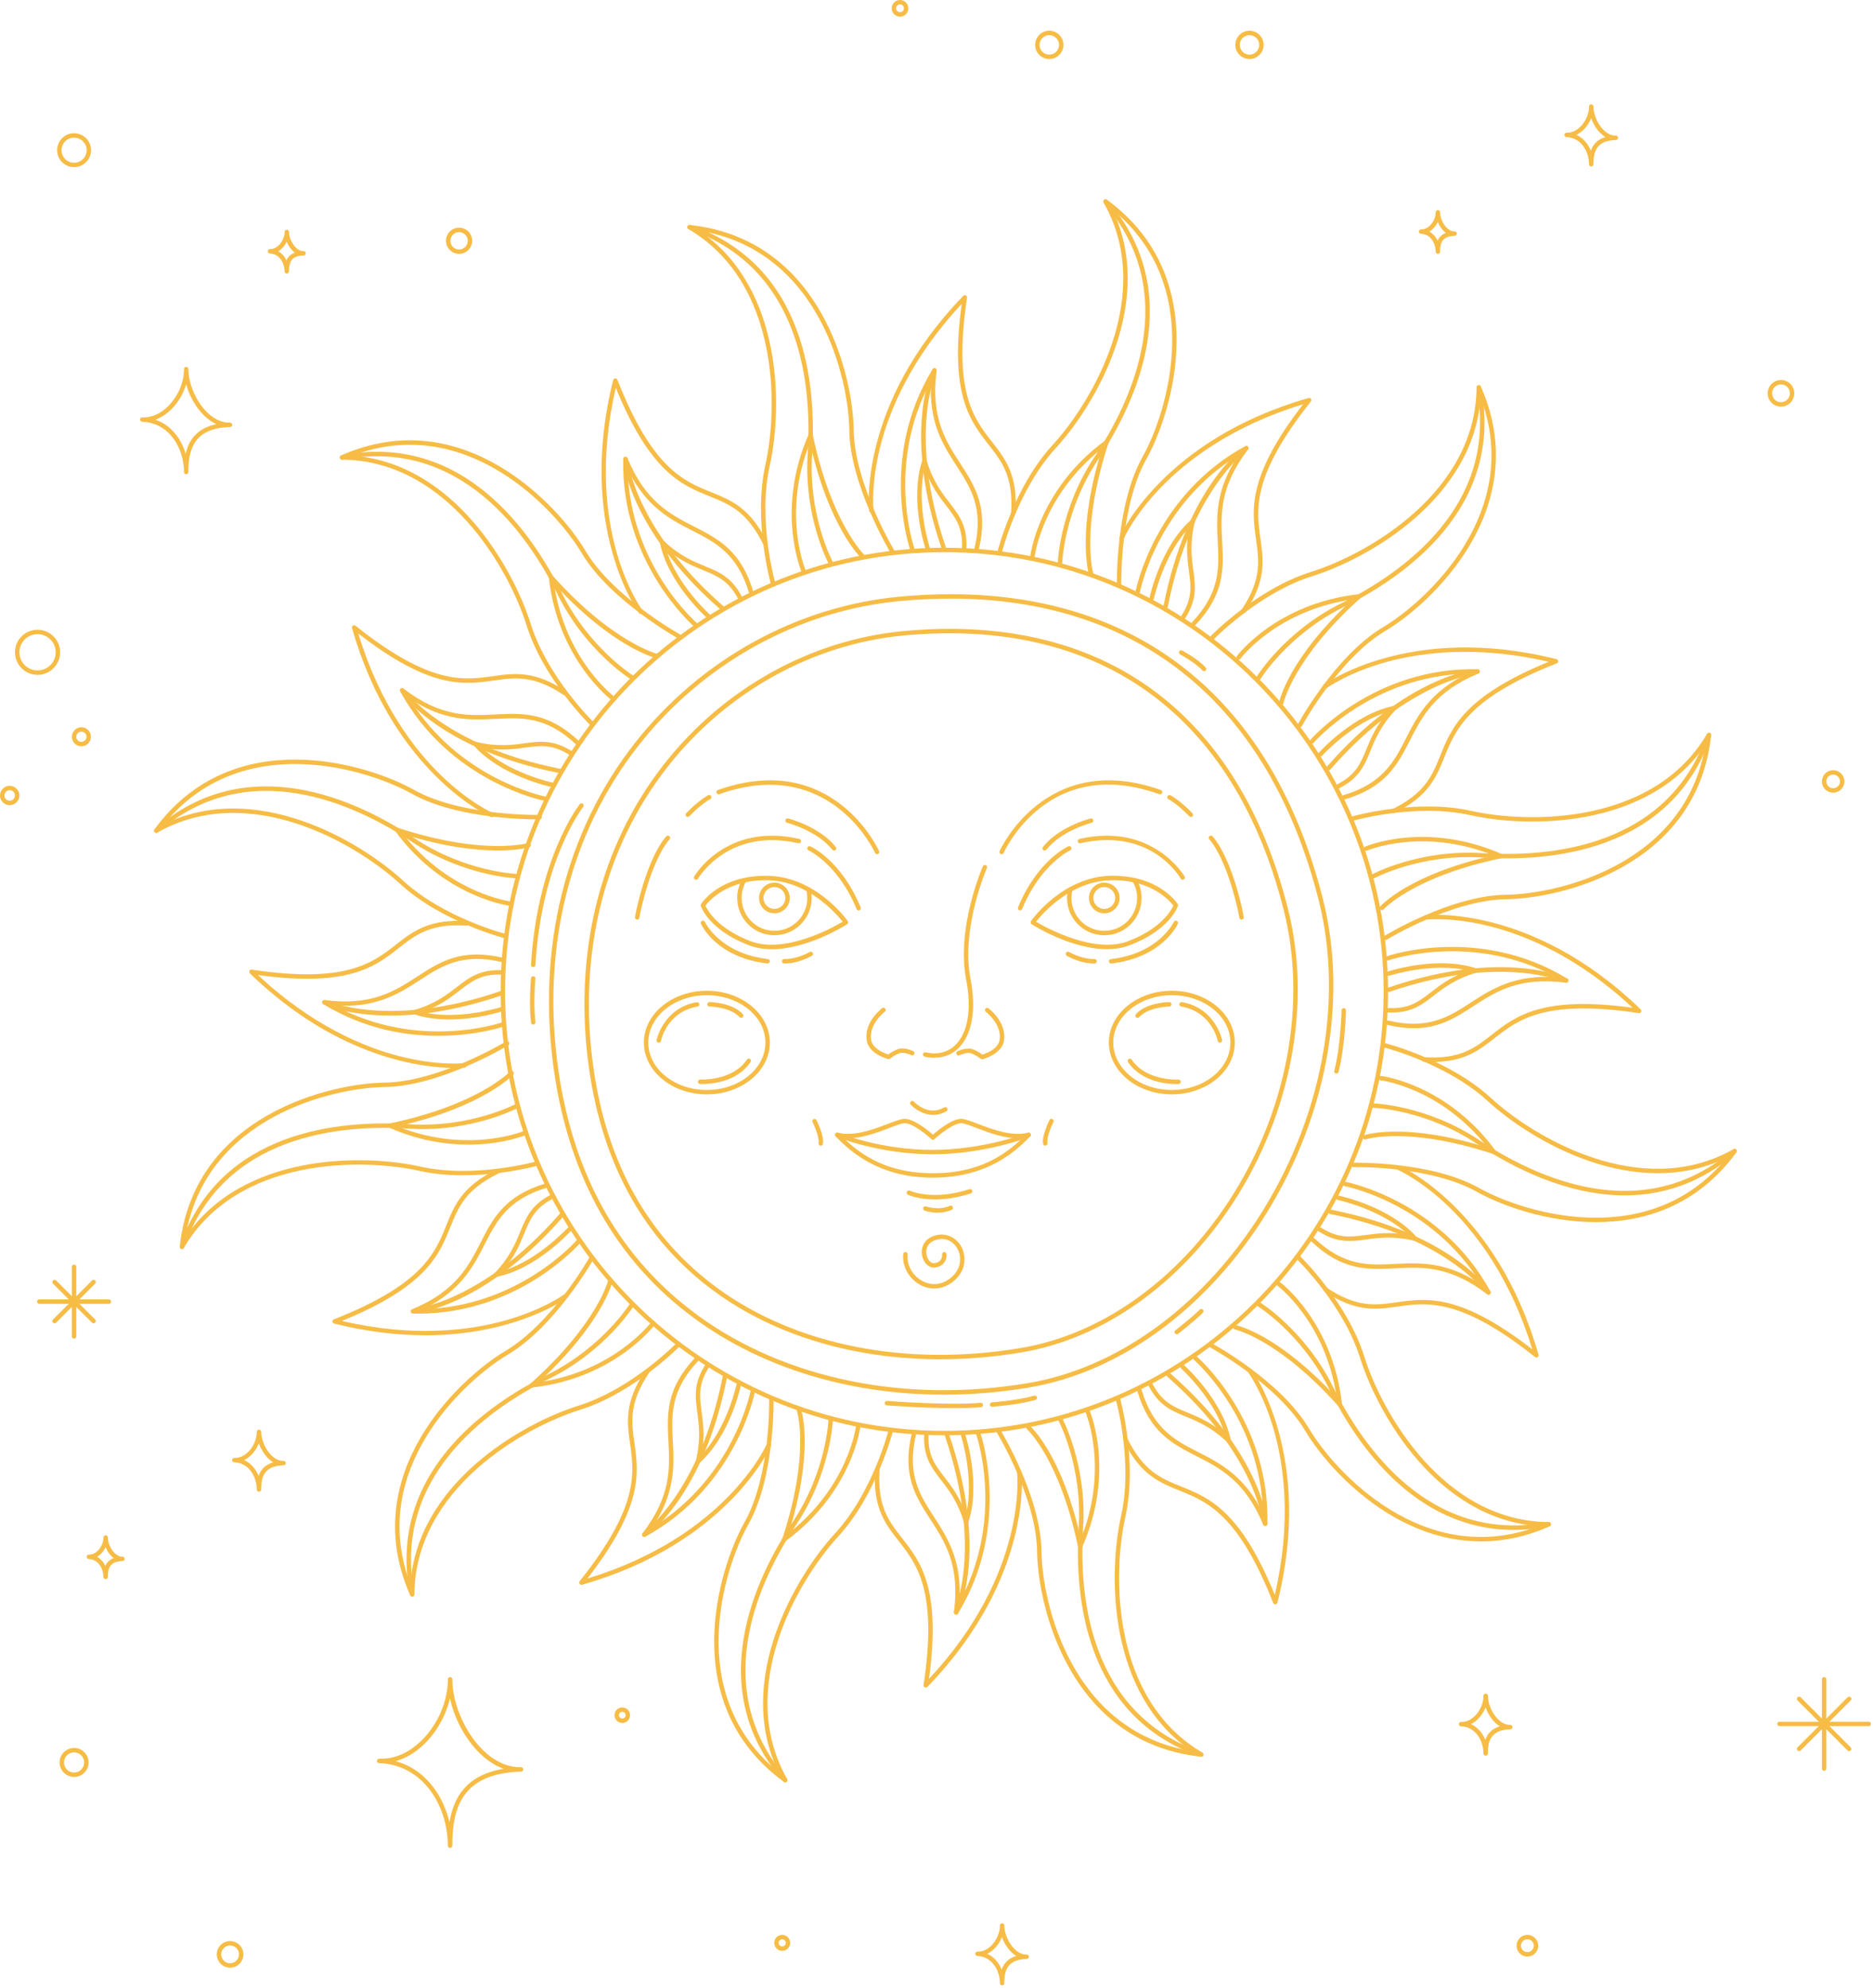 <?xml version="1.0" encoding="UTF-8"?> <svg xmlns="http://www.w3.org/2000/svg" width="425" height="451" viewBox="0 0 425 451" fill="none"> <path d="M214.16 316.4C193.01 316.4 173.14 310.46 157.75 299.23C140.04 286.31 129.27 267.44 125.74 243.16C121.68 215.24 128.21 188.72 144.12 168.49C158.97 149.61 180.83 137.54 204.08 135.37C253.64 130.74 287.76 155.07 300.16 203.88C306.09 227.22 300.83 254.65 286.09 277.26C272.73 297.74 253.53 311.42 233.43 314.79C226.95 315.87 220.51 316.41 214.17 316.41L214.16 316.4ZM215.69 135.81C211.95 135.81 208.11 135.99 204.17 136.36C181.19 138.51 159.59 150.44 144.91 169.1C129.17 189.11 122.71 215.35 126.73 243C130.22 267.01 140.86 285.66 158.34 298.41C178.12 312.84 205.43 318.45 233.26 313.78C253.09 310.46 272.04 296.94 285.25 276.69C299.84 254.32 305.06 227.18 299.19 204.11C287.91 159.72 258.47 135.8 215.7 135.8L215.69 135.81Z" fill="#F6BC45"></path> <path d="M213.33 308.37C193.96 308.37 175.96 303.07 162.21 293.05C146.43 281.54 136.83 264.56 133.68 242.58C129.96 216.59 136.02 191.98 150.76 173.26C164.25 156.13 183.99 145.16 204.92 143.18C249.99 138.91 281.01 161.35 292.29 206.36C297.66 227.8 292.97 252.69 279.74 272.94C267.73 291.32 250.32 303.66 231.96 306.78C225.68 307.85 219.44 308.37 213.34 308.37H213.33ZM205.02 144.17C184.37 146.13 164.88 156.95 151.56 173.87C136.99 192.37 131 216.72 134.68 242.43C137.79 264.14 147.25 280.89 162.81 292.24C180.67 305.27 205.82 310.2 231.79 305.79C249.88 302.72 267.05 290.54 278.9 272.39C291.98 252.36 296.62 227.77 291.32 206.6C280.18 162.12 249.53 139.96 205.02 144.17Z" fill="#F6BC45"></path> <path d="M253.93 133.19C253.66 133.19 253.44 132.97 253.43 132.7C253.43 132.52 253.1 114.62 259.25 103.66C264.77 93.82 273.93 65.09 252.37 47.5C262.44 68.27 248.58 91.86 239.53 101.7C231.01 110.97 227.41 125.05 227.37 125.19C227.3 125.46 227.03 125.62 226.76 125.55C226.49 125.48 226.33 125.21 226.4 124.94C226.44 124.8 230.09 110.48 238.79 101.02C247.96 91.04 262.2 66.7 250.42 45.95C250.3 45.74 250.35 45.49 250.52 45.33C250.7 45.17 250.96 45.16 251.15 45.3C275.59 63.16 265.91 93.84 260.12 104.15C254.1 114.87 254.42 132.5 254.42 132.67C254.42 132.95 254.21 133.17 253.93 133.18H253.92L253.93 133.19Z" fill="#F6BC45"></path> <path d="M240.53 128.18H240.52C240.24 128.18 240.03 127.94 240.03 127.67C240.03 127.55 240.43 115.58 248.35 103.67C256.81 90.96 268.33 66.58 250.48 46.05C250.3 45.84 250.32 45.53 250.53 45.34C250.74 45.16 251.05 45.18 251.24 45.39C269.52 66.43 257.8 91.28 249.19 104.22C241.42 115.89 241.04 127.58 241.03 127.69C241.03 127.96 240.8 128.18 240.53 128.18Z" fill="#F6BC45"></path> <path d="M247.58 130.71C247.37 130.71 247.17 130.57 247.1 130.35C246.98 129.94 244.24 120.44 250.08 101.72C236.43 112.47 234.77 126.24 234.75 126.38C234.72 126.65 234.47 126.85 234.2 126.82C233.93 126.79 233.73 126.54 233.76 126.27C233.78 126.12 235.59 111.08 250.75 99.96C250.92 99.83 251.16 99.83 251.34 99.96C251.52 100.09 251.59 100.31 251.52 100.52C245.16 119.91 248.03 129.97 248.06 130.07C248.14 130.33 247.99 130.61 247.72 130.69C247.67 130.7 247.62 130.71 247.58 130.71Z" fill="#F6BC45"></path> <path d="M178.17 404.35C178.07 404.35 177.96 404.32 177.88 404.25C153.43 386.39 163.12 355.71 168.91 345.4C174.93 334.68 174.53 317.49 174.52 317.31C174.52 317.03 174.73 316.8 175.01 316.8C175.25 316.8 175.52 317.01 175.52 317.29C175.52 317.46 175.94 334.93 169.78 345.89C164.26 355.72 155.1 384.46 176.66 402.05C166.59 381.28 180.45 357.69 189.5 347.85C198.02 338.58 201.62 324.5 201.66 324.36C201.73 324.09 202 323.93 202.27 324C202.54 324.07 202.7 324.34 202.63 324.61C202.59 324.75 198.94 339.07 190.24 348.53C181.07 358.51 166.83 382.85 178.61 403.6C178.73 403.81 178.68 404.06 178.51 404.22C178.42 404.3 178.3 404.35 178.18 404.35H178.17Z" fill="#F6BC45"></path> <path d="M178.17 404.35C178.03 404.35 177.89 404.29 177.79 404.18C159.51 383.14 171.23 358.29 179.84 345.34C187.6 333.68 187.99 321.99 188 321.87C188 321.59 188.19 321.38 188.51 321.38C188.79 321.38 189 321.62 189 321.89C189 322.01 188.6 333.98 180.68 345.89C172.22 358.6 160.7 382.98 178.55 403.51C178.73 403.72 178.71 404.03 178.5 404.22C178.41 404.3 178.29 404.34 178.17 404.34V404.35Z" fill="#F6BC45"></path> <path d="M178 349.7C177.9 349.7 177.79 349.67 177.71 349.6C177.53 349.47 177.46 349.25 177.53 349.04C183.89 329.67 180.86 320.2 180.83 320.11C180.74 319.85 180.88 319.57 181.14 319.48C181.4 319.39 181.68 319.53 181.77 319.79C181.9 320.17 184.79 329.14 178.95 347.84C192.58 337.12 194.22 323.63 194.24 323.49C194.27 323.22 194.52 323.02 194.79 323.05C195.06 323.08 195.26 323.33 195.23 323.6C195.21 323.75 193.44 338.47 178.29 349.6C178.2 349.66 178.1 349.7 177.99 349.7H178Z" fill="#F6BC45"></path> <path d="M175.38 132.75C175.16 132.75 174.96 132.61 174.9 132.39C174.86 132.25 170.87 118.02 173.67 105.48C176.63 92.25 176.78 64.05 156.21 51.97C156.01 51.85 155.91 51.61 155.99 51.38C156.06 51.16 156.29 51.02 156.52 51.04C186.62 54.28 193.57 85.69 193.71 97.52C193.86 109.81 202.95 124.92 203.04 125.07C203.18 125.31 203.11 125.61 202.87 125.76C202.63 125.9 202.33 125.83 202.18 125.59C202.09 125.44 192.86 110.1 192.71 97.53C192.58 86.25 186.14 56.79 158.67 52.34C177.78 65.3 177.57 92.65 174.65 105.69C171.9 117.98 175.83 131.97 175.87 132.11C175.95 132.38 175.79 132.65 175.53 132.73C175.48 132.74 175.44 132.75 175.39 132.75H175.38Z" fill="#F6BC45"></path> <path d="M188.5 128.19C188.32 128.19 188.15 128.1 188.06 127.93C188 127.83 182.36 117.26 183.27 102.98C184.24 87.75 182.03 60.87 156.3 52.01C156.04 51.92 155.9 51.64 155.99 51.37C156.08 51.11 156.37 50.97 156.63 51.06C182.98 60.13 185.26 87.52 184.27 103.04C183.38 117.02 188.89 127.34 188.94 127.44C189.07 127.68 188.98 127.99 188.74 128.12C188.66 128.16 188.58 128.18 188.5 128.18V128.19Z" fill="#F6BC45"></path> <path d="M182.38 130.15C182.19 130.15 182 130.04 181.92 129.85C181.86 129.71 175.91 115.78 183.48 98.57C183.57 98.37 183.77 98.25 183.99 98.27C184.21 98.29 184.38 98.45 184.43 98.66C188.62 118.68 196.13 125.91 196.21 125.98C196.41 126.17 196.42 126.49 196.23 126.69C196.04 126.89 195.72 126.9 195.52 126.71C195.21 126.42 188.09 119.56 183.78 100.42C177.33 116.55 182.77 129.31 182.83 129.44C182.94 129.69 182.83 129.99 182.57 130.1C182.5 130.13 182.44 130.14 182.37 130.14L182.38 130.15Z" fill="#F6BC45"></path> <path d="M272.57 398.54C272.57 398.54 272.53 398.54 272.52 398.54C242.42 395.3 235.47 363.89 235.33 352.06C235.18 339.77 226.24 325.08 226.15 324.93C226.01 324.69 226.08 324.39 226.31 324.24C226.54 324.09 226.85 324.17 227 324.4C227.09 324.55 236.18 339.47 236.33 352.04C236.46 363.32 242.9 392.78 270.37 397.24C251.26 384.28 251.47 356.93 254.39 343.88C257.14 331.59 253.21 317.6 253.17 317.46C253.09 317.19 253.25 316.92 253.51 316.84C253.77 316.76 254.05 316.92 254.13 317.18C254.17 317.32 258.16 331.55 255.36 344.09C252.4 357.31 252.25 385.52 272.82 397.6C273.02 397.72 273.12 397.97 273.04 398.19C272.97 398.4 272.78 398.53 272.57 398.53V398.54Z" fill="#F6BC45"></path> <path d="M272.57 398.54C272.52 398.54 272.46 398.54 272.41 398.51C246.06 389.43 243.78 362.05 244.77 346.53C245.66 332.54 240.15 322.23 240.1 322.13C239.97 321.89 240.06 321.58 240.3 321.45C240.54 321.32 240.85 321.41 240.98 321.65C241.04 321.76 246.68 332.32 245.77 346.6C244.8 361.83 247.01 388.71 272.74 397.57C273 397.66 273.14 397.94 273.05 398.21C272.98 398.42 272.78 398.55 272.58 398.55L272.57 398.54Z" fill="#F6BC45"></path> <path d="M245.1 351.3C245.1 351.3 245.07 351.3 245.05 351.3C244.83 351.28 244.66 351.12 244.61 350.91C240.43 330.96 233.08 324.27 233 324.2C232.79 324.02 232.77 323.7 232.96 323.49C233.14 323.28 233.46 323.26 233.66 323.44C233.96 323.71 240.95 330.02 245.25 349.14C251.7 333.04 246.37 320.54 246.32 320.41C246.21 320.16 246.32 319.86 246.58 319.75C246.83 319.64 247.13 319.75 247.24 320.01C247.3 320.15 253.13 333.78 245.56 351C245.48 351.18 245.3 351.3 245.1 351.3Z" fill="#F6BC45"></path> <path d="M134.36 164.72C134.24 164.72 134.11 164.67 134.01 164.58C133.9 164.48 123.33 154.15 119.49 141.89C115.44 128.96 101.47 104.46 77.61 104.28C77.37 104.28 77.17 104.11 77.12 103.88C77.07 103.65 77.19 103.42 77.41 103.32C105.1 91.08 126.82 114.8 132.86 124.98C139.13 135.55 154.56 144.09 154.71 144.17C154.95 144.3 155.04 144.61 154.91 144.85C154.78 145.09 154.47 145.18 154.23 145.05C154.07 144.96 138.41 136.3 132 125.49C126.24 115.79 105.94 93.5 79.92 103.37C102.95 105.04 116.44 128.83 120.44 141.59C124.21 153.61 134.6 163.76 134.7 163.86C134.9 164.05 134.9 164.37 134.71 164.57C134.61 164.67 134.48 164.72 134.35 164.72H134.36Z" fill="#F6BC45"></path> <path d="M143.44 154.21C143.35 154.21 143.26 154.19 143.18 154.14C143.08 154.08 132.91 147.75 126.56 134.93C119.78 121.25 104.43 99.09 77.72 104.28C77.45 104.33 77.19 104.16 77.13 103.88C77.07 103.6 77.25 103.35 77.53 103.29C104.89 97.97 120.55 120.55 127.46 134.48C133.68 147.03 143.61 153.22 143.71 153.28C143.95 153.42 144.02 153.73 143.87 153.97C143.78 154.12 143.61 154.21 143.44 154.21Z" fill="#F6BC45"></path> <path d="M139.12 158.97C139.02 158.97 138.91 158.94 138.82 158.87C138.7 158.78 126.59 149.69 124.53 131C124.51 130.78 124.62 130.58 124.82 130.49C125.02 130.4 125.25 130.45 125.4 130.61C139.01 145.81 149.16 148.35 149.26 148.38C149.53 148.44 149.7 148.71 149.63 148.98C149.57 149.25 149.3 149.42 149.03 149.35C148.62 149.25 139.02 146.87 125.72 132.45C128.2 149.62 139.29 157.97 139.41 158.06C139.63 158.22 139.68 158.54 139.52 158.76C139.42 158.89 139.27 158.96 139.12 158.96V158.97Z" fill="#F6BC45"></path> <path d="M336.04 349.69C315.99 349.69 301.02 332.78 296.17 324.61C289.9 314.04 274.8 305.79 274.65 305.71C274.41 305.58 274.32 305.28 274.45 305.03C274.58 304.79 274.88 304.7 275.13 304.83C275.28 304.91 290.62 313.29 297.03 324.1C302.78 333.8 323.09 356.1 349.11 346.22C326.08 344.55 312.59 320.76 308.59 308C304.82 295.98 294.43 285.83 294.33 285.73C294.13 285.54 294.13 285.22 294.32 285.02C294.51 284.82 294.83 284.82 295.03 285.01C295.14 285.11 305.71 295.44 309.55 307.7C313.6 320.63 327.57 345.13 351.43 345.31C351.67 345.31 351.87 345.48 351.92 345.71C351.97 345.94 351.85 346.17 351.63 346.27C346.18 348.68 340.96 349.7 336.05 349.7L336.04 349.69Z" fill="#F6BC45"></path> <path d="M343.5 347.09C321.05 347.09 307.79 327.61 301.59 315.1C295.37 302.55 285.44 296.36 285.34 296.3C285.1 296.16 285.03 295.85 285.18 295.61C285.32 295.37 285.63 295.3 285.87 295.44C285.97 295.5 296.14 301.83 302.49 314.65C309.27 328.33 324.62 350.49 351.33 345.3C351.6 345.25 351.86 345.42 351.92 345.7C351.97 345.97 351.8 346.23 351.52 346.29C348.73 346.83 346.05 347.08 343.5 347.08V347.09Z" fill="#F6BC45"></path> <path d="M304.01 319.13C303.87 319.13 303.73 319.07 303.64 318.96C290.04 303.77 280.33 301.65 280.23 301.63C279.96 301.58 279.78 301.31 279.84 301.04C279.89 300.77 280.15 300.59 280.43 300.65C280.82 300.73 290.03 302.71 303.32 317.11C300.85 299.92 289.99 291.78 289.88 291.7C289.66 291.54 289.61 291.22 289.77 291C289.93 290.78 290.25 290.73 290.47 290.89C290.59 290.98 302.46 299.88 304.51 318.56C304.53 318.78 304.42 318.98 304.22 319.07C304.15 319.1 304.09 319.11 304.02 319.11L304.01 319.13Z" fill="#F6BC45"></path> <path d="M114.82 212.92C114.82 212.92 114.74 212.92 114.7 212.9C114.56 212.86 100.24 209.21 90.78 200.51C80.8 191.34 56.45 177.1 35.71 188.88C35.5 188.99 35.25 188.95 35.09 188.78C34.93 188.6 34.92 188.34 35.06 188.15C52.92 163.7 83.6 173.39 93.91 179.18C104.63 185.2 122.26 184.88 122.43 184.88C122.75 184.88 122.93 185.09 122.94 185.37C122.94 185.65 122.73 185.87 122.45 185.88C122.27 185.88 104.37 186.21 93.41 180.06C83.57 174.54 54.84 165.38 37.25 186.94C58.02 176.87 81.61 190.73 91.45 199.78C100.73 208.31 114.8 211.9 114.94 211.94C115.21 212.01 115.37 212.28 115.3 212.55C115.24 212.78 115.04 212.93 114.82 212.93V212.92Z" fill="#F6BC45"></path> <path d="M117.43 199.28H117.42C117.3 199.28 105.33 198.88 93.42 190.96C80.71 182.5 56.33 170.98 35.8 188.83C35.59 189.01 35.28 188.99 35.09 188.78C34.91 188.57 34.93 188.26 35.14 188.07C56.18 169.79 81.03 181.5 93.97 190.12C105.64 197.89 117.32 198.27 117.44 198.28C117.72 198.28 117.93 198.52 117.93 198.79C117.93 199.06 117.7 199.28 117.43 199.28Z" fill="#F6BC45"></path> <path d="M116.07 205.56C116.07 205.56 116.03 205.56 116.01 205.56C115.86 205.54 100.83 203.73 89.7 188.57C89.57 188.39 89.57 188.16 89.7 187.98C89.83 187.8 90.05 187.73 90.26 187.8C109.65 194.16 119.71 191.29 119.81 191.26C120.07 191.18 120.35 191.33 120.43 191.59C120.51 191.85 120.36 192.13 120.1 192.21C119.7 192.33 110.19 195.07 91.47 189.23C102.2 202.86 115.99 204.54 116.13 204.56C116.4 204.59 116.6 204.84 116.57 205.11C116.54 205.37 116.33 205.55 116.07 205.55V205.56Z" fill="#F6BC45"></path> <path d="M362.14 277.26C350.8 277.26 340.37 273.33 335.15 270.4C324.43 264.38 307.24 264.78 307.06 264.79C306.83 264.79 306.55 264.58 306.55 264.3C306.55 264.02 306.76 263.79 307.04 263.79C307.21 263.79 324.68 263.37 335.64 269.53C345.48 275.05 374.21 284.21 391.8 262.65C371.03 272.72 347.44 258.86 337.6 249.81C328.33 241.29 314.25 237.69 314.11 237.65C313.84 237.58 313.68 237.31 313.75 237.04C313.82 236.77 314.09 236.61 314.36 236.68C314.5 236.72 328.82 240.37 338.28 249.07C348.26 258.24 372.6 272.48 393.35 260.7C393.56 260.58 393.81 260.62 393.97 260.8C394.13 260.98 394.14 261.24 394 261.43C385.18 273.51 373.22 277.26 362.14 277.26Z" fill="#F6BC45"></path> <path d="M368.66 271.19C355.41 271.19 343.02 264.75 335.09 259.47C323.43 251.71 311.74 251.32 311.62 251.32C311.34 251.32 311.13 251.08 311.13 250.81C311.13 250.53 311.36 250.32 311.64 250.32C311.76 250.32 323.73 250.72 335.64 258.64C348.35 267.1 372.73 278.62 393.26 260.77C393.47 260.59 393.78 260.61 393.97 260.82C394.15 261.03 394.13 261.34 393.92 261.52C385.77 268.61 377.04 271.19 368.66 271.19Z" fill="#F6BC45"></path> <path d="M338.95 261.82C338.9 261.82 338.85 261.82 338.79 261.79C319.42 255.43 309.95 258.46 309.86 258.49C309.6 258.58 309.31 258.44 309.23 258.18C309.14 257.92 309.28 257.64 309.54 257.55C309.92 257.42 318.89 254.53 337.59 260.37C326.87 246.74 313.38 245.1 313.24 245.08C312.97 245.05 312.77 244.8 312.8 244.53C312.83 244.26 313.08 244.06 313.35 244.09C313.5 244.11 328.22 245.88 339.35 261.04C339.48 261.21 339.48 261.45 339.35 261.63C339.25 261.76 339.1 261.84 338.95 261.84V261.82Z" fill="#F6BC45"></path> <path d="M41.29 283.36C41.24 283.36 41.19 283.36 41.13 283.33C40.91 283.26 40.76 283.04 40.79 282.8C44.03 252.7 75.44 245.75 87.27 245.61C99.56 245.46 114.67 236.37 114.82 236.28C115.06 236.14 115.36 236.21 115.51 236.45C115.65 236.69 115.58 236.99 115.34 237.14C115.19 237.23 99.85 246.47 87.28 246.61C76 246.74 46.54 253.18 42.09 280.65C55.05 261.54 82.4 261.76 95.44 264.67C107.73 267.42 121.72 263.49 121.86 263.45C122.13 263.37 122.4 263.53 122.48 263.79C122.56 264.06 122.4 264.33 122.14 264.41C122 264.45 107.77 268.44 95.23 265.64C82 262.68 53.8 262.53 41.72 283.1C41.63 283.26 41.46 283.35 41.29 283.35V283.36Z" fill="#F6BC45"></path> <path d="M41.29 283.36C41.24 283.36 41.18 283.36 41.13 283.33C40.87 283.24 40.73 282.96 40.82 282.69C49.89 256.34 77.28 254.06 92.8 255.05C106.78 255.94 117.1 250.43 117.2 250.38C117.44 250.25 117.75 250.34 117.88 250.58C118.01 250.82 117.92 251.13 117.68 251.26C117.57 251.32 107.01 256.96 92.73 256.05C77.5 255.08 50.62 257.29 41.76 283.02C41.69 283.23 41.49 283.36 41.29 283.36Z" fill="#F6BC45"></path> <path d="M106.26 259.67C101.18 259.67 95 258.77 88.32 255.83C88.12 255.74 88 255.54 88.02 255.32C88.04 255.1 88.2 254.93 88.41 254.88C108.43 250.69 115.66 243.18 115.73 243.1C115.92 242.9 116.23 242.89 116.44 243.08C116.64 243.27 116.65 243.58 116.46 243.79C116.17 244.1 109.31 251.22 90.17 255.53C106.28 261.97 119.06 256.53 119.19 256.48C119.44 256.37 119.74 256.48 119.85 256.74C119.96 256.99 119.85 257.29 119.59 257.4C119.51 257.44 114.26 259.68 106.25 259.68L106.26 259.67Z" fill="#F6BC45"></path> <path d="M314.41 213.25C314.24 213.25 314.08 213.17 313.98 213.01C313.84 212.78 313.91 212.47 314.14 212.32C314.29 212.23 329.21 203.14 341.78 202.99C353.06 202.86 382.52 196.42 386.97 168.95C374.01 188.06 346.66 187.85 333.62 184.93C321.32 182.18 307.34 186.11 307.2 186.15C306.93 186.22 306.66 186.07 306.58 185.81C306.5 185.54 306.66 185.27 306.92 185.19C307.06 185.15 321.29 181.16 333.83 183.96C347.06 186.92 375.26 187.07 387.34 166.5C387.46 166.3 387.7 166.21 387.93 166.28C388.15 166.35 388.3 166.57 388.27 166.81C385.03 196.91 353.62 203.86 341.79 204C329.5 204.15 314.81 213.09 314.66 213.18C314.58 213.23 314.49 213.25 314.4 213.25H314.41Z" fill="#F6BC45"></path> <path d="M311.64 199.28C311.46 199.28 311.29 199.19 311.2 199.02C311.07 198.78 311.16 198.47 311.4 198.34C311.5 198.28 322.07 192.64 336.35 193.55C351.58 194.52 378.46 192.31 387.32 166.58C387.41 166.32 387.7 166.18 387.96 166.27C388.22 166.36 388.36 166.64 388.27 166.91C379.19 193.26 351.81 195.54 336.29 194.55C322.3 193.66 311.99 199.17 311.89 199.22C311.81 199.26 311.73 199.28 311.65 199.28H311.64Z" fill="#F6BC45"></path> <path d="M313.57 206.48C313.45 206.48 313.33 206.44 313.24 206.36C313.03 206.18 313.01 205.86 313.19 205.65C313.46 205.35 319.77 198.36 338.89 194.06C322.77 187.6 310.29 192.94 310.16 192.99C309.9 193.1 309.61 192.99 309.5 192.73C309.39 192.48 309.5 192.18 309.76 192.07C309.9 192.01 323.53 186.18 340.75 193.75C340.95 193.84 341.07 194.04 341.05 194.26C341.03 194.48 340.87 194.65 340.66 194.7C320.71 198.88 314.02 206.23 313.95 206.31C313.85 206.42 313.71 206.48 313.57 206.48Z" fill="#F6BC45"></path> <path d="M93.53 362.2C93.34 362.2 93.15 362.09 93.07 361.9C80.83 334.21 104.55 312.48 114.73 306.45C125.31 300.18 133.8 285.21 133.88 285.06C134.02 284.82 134.32 284.73 134.56 284.87C134.8 285 134.89 285.31 134.75 285.55C134.66 285.7 126.05 300.9 115.24 307.31C105.54 313.06 83.24 333.37 93.12 359.39C94.78 336.36 118.58 322.87 131.34 318.87C143.36 315.1 153.51 304.71 153.61 304.61C153.8 304.41 154.12 304.41 154.32 304.6C154.52 304.79 154.52 305.11 154.33 305.31C154.23 305.42 143.9 315.99 131.64 319.83C118.71 323.88 94.21 337.85 94.03 361.71C94.03 361.95 93.86 362.15 93.63 362.2C93.6 362.2 93.56 362.21 93.53 362.21V362.2Z" fill="#F6BC45"></path> <path d="M93.53 362.2C93.3 362.2 93.09 362.03 93.04 361.8C87.72 334.44 110.3 318.77 124.23 311.87C136.78 305.65 142.97 295.72 143.03 295.62C143.17 295.38 143.48 295.31 143.72 295.45C143.96 295.59 144.03 295.9 143.89 296.14C143.83 296.24 137.5 306.41 124.68 312.76C111 319.54 88.83 334.89 94.03 361.6C94.08 361.87 93.91 362.13 93.63 362.19C93.6 362.19 93.57 362.19 93.53 362.19V362.2Z" fill="#F6BC45"></path> <path d="M120.7 314.79C120.5 314.79 120.32 314.68 120.24 314.49C120.15 314.29 120.2 314.06 120.36 313.91C135.6 300.27 138.01 290.49 138.03 290.39C138.09 290.12 138.36 289.95 138.63 290.02C138.9 290.08 139.07 290.35 139 290.62C138.91 291.02 136.61 300.31 122.2 313.59C139.37 311.11 147.72 300.02 147.8 299.9C147.96 299.68 148.28 299.63 148.5 299.79C148.72 299.95 148.77 300.27 148.61 300.49C148.52 300.61 139.43 312.72 120.74 314.78C120.72 314.78 120.7 314.78 120.69 314.78L120.7 314.79Z" fill="#F6BC45"></path> <path d="M295.01 164.92C294.93 164.92 294.85 164.9 294.77 164.86C294.53 164.73 294.44 164.42 294.57 164.18C294.65 164.03 303.03 148.69 313.84 142.28C323.54 136.52 345.84 116.22 335.96 90.2C334.3 113.23 310.5 126.72 297.74 130.72C285.72 134.49 275.57 144.88 275.47 144.98C275.28 145.18 274.96 145.18 274.76 144.99C274.56 144.8 274.56 144.48 274.75 144.28C274.85 144.17 285.18 133.6 297.44 129.76C310.37 125.71 334.87 111.74 335.05 87.88C335.05 87.64 335.22 87.44 335.45 87.39C335.68 87.34 335.91 87.46 336.01 87.68C348.25 115.37 324.53 137.1 314.35 143.13C303.78 149.4 295.53 164.5 295.45 164.65C295.36 164.82 295.19 164.91 295.01 164.91V164.92Z" fill="#F6BC45"></path> <path d="M285.62 154.21C285.53 154.21 285.44 154.19 285.36 154.14C285.12 154 285.05 153.69 285.2 153.45C285.26 153.35 291.59 143.18 304.41 136.83C318.09 130.05 340.26 114.7 335.06 87.99C335.01 87.72 335.18 87.46 335.46 87.4C335.73 87.35 335.99 87.52 336.05 87.8C341.37 115.16 318.79 130.82 304.86 137.73C292.31 143.95 286.12 153.88 286.06 153.98C285.97 154.13 285.8 154.22 285.63 154.22L285.62 154.21Z" fill="#F6BC45"></path> <path d="M290.73 159.94C290.73 159.94 290.66 159.94 290.63 159.93C290.36 159.87 290.19 159.61 290.24 159.34C290.33 158.93 292.46 149.3 306.87 136C289.71 138.47 281.54 149.33 281.46 149.44C281.3 149.66 280.98 149.71 280.76 149.55C280.54 149.39 280.49 149.07 280.65 148.85C280.74 148.73 289.63 136.86 308.32 134.81C308.54 134.78 308.74 134.9 308.83 135.1C308.92 135.3 308.87 135.53 308.71 135.68C293.51 149.28 291.24 159.45 291.22 159.55C291.17 159.79 290.96 159.95 290.73 159.95V159.94Z" fill="#F6BC45"></path> <path d="M214.28 325.62C158.76 325.62 113.6 280.45 113.6 224.94C113.6 169.43 158.77 124.26 214.28 124.26C269.79 124.26 314.96 169.43 314.96 224.94C314.96 280.45 269.79 325.62 214.28 325.62ZM214.28 125.26C159.32 125.26 114.6 169.98 114.6 224.94C114.6 279.9 159.32 324.62 214.28 324.62C269.24 324.62 313.96 279.9 313.96 224.94C313.96 169.98 269.24 125.26 214.28 125.26Z" fill="#F6BC45"></path> <path d="M229.93 116.89C229.93 116.89 229.91 116.89 229.9 116.89C229.62 116.87 229.42 116.63 229.43 116.36C229.97 108.1 227.36 104.76 224.33 100.89C220.14 95.54 215.41 89.49 218.22 68.95C206.67 81.29 201.83 93.15 199.81 101.03C197.55 109.83 198.21 115.69 198.22 115.74C198.25 116.01 198.06 116.26 197.78 116.3C197.51 116.33 197.26 116.14 197.22 115.86C197.19 115.62 194.63 91.86 218.58 67.12C218.73 66.96 218.97 66.92 219.16 67.02C219.35 67.12 219.47 67.33 219.43 67.54C216.22 88.91 220.94 94.94 225.11 100.26C228.13 104.12 230.99 107.77 230.42 116.41C230.4 116.67 230.18 116.88 229.92 116.88L229.93 116.89Z" fill="#F6BC45"></path> <path d="M221.61 125.01C221.61 125.01 221.53 125.01 221.49 125C221.22 124.94 221.06 124.67 221.12 124.4C223.29 115.31 220.25 110.63 217.04 105.67C214.02 101.01 210.63 95.78 211.3 86.3C200.93 105.3 207.38 124.13 207.45 124.32C207.54 124.58 207.41 124.87 207.15 124.96C206.89 125.05 206.6 124.92 206.51 124.66C206.44 124.45 199.37 103.85 211.61 83.77C211.73 83.57 211.98 83.48 212.2 83.56C212.42 83.64 212.56 83.86 212.53 84.1C211.13 94.71 214.56 100.01 217.88 105.13C221.21 110.27 224.36 115.13 222.1 124.64C222.05 124.87 221.84 125.02 221.61 125.02V125.01Z" fill="#F6BC45"></path> <path d="M214.11 124.72C213.9 124.72 213.71 124.59 213.64 124.38C204.78 98.46 211.3 84.39 211.58 83.8C211.7 83.55 212 83.45 212.25 83.57C212.5 83.69 212.6 83.99 212.48 84.24C212.41 84.38 205.87 98.57 214.58 124.06C214.67 124.32 214.53 124.61 214.27 124.69C214.22 124.71 214.16 124.72 214.11 124.72Z" fill="#F6BC45"></path> <path d="M218.79 124.83C218.79 124.83 218.78 124.83 218.77 124.83C218.49 124.82 218.28 124.58 218.29 124.31C218.49 119.63 216.81 117.45 214.68 114.69C213.04 112.57 211.21 110.2 209.8 106.24C207.81 114.38 210.91 124.03 210.94 124.14C211.03 124.4 210.88 124.68 210.62 124.77C210.36 124.86 210.08 124.71 209.99 124.45C209.84 123.99 206.35 113.11 209.3 104.38C209.37 104.17 209.56 104.02 209.78 104.04C210 104.04 210.19 104.19 210.25 104.4C211.65 109.14 213.68 111.77 215.47 114.08C217.64 116.88 219.51 119.31 219.29 124.36C219.28 124.63 219.06 124.84 218.79 124.84V124.83Z" fill="#F6BC45"></path> <path d="M210.06 382.85C209.98 382.85 209.91 382.83 209.84 382.8C209.65 382.7 209.53 382.49 209.57 382.28C212.78 360.91 208.06 354.88 203.89 349.56C200.87 345.7 198.01 342.05 198.58 333.41C198.6 333.14 198.84 332.92 199.11 332.94C199.39 332.96 199.59 333.2 199.58 333.47C199.04 341.73 201.65 345.07 204.68 348.94C208.87 354.29 213.6 360.34 210.79 380.88C233.25 356.9 230.82 334.32 230.79 334.09C230.76 333.82 230.95 333.57 231.23 333.53C231.51 333.49 231.75 333.69 231.79 333.97C231.82 334.21 234.38 357.97 210.43 382.71C210.33 382.81 210.2 382.86 210.07 382.86L210.06 382.85Z" fill="#F6BC45"></path> <path d="M216.96 366.3C216.9 366.3 216.85 366.3 216.79 366.27C216.57 366.19 216.43 365.97 216.46 365.73C217.86 355.12 214.43 349.82 211.11 344.7C207.78 339.56 204.63 334.7 206.89 325.19C206.95 324.92 207.23 324.76 207.49 324.82C207.76 324.88 207.92 325.15 207.86 325.42C205.69 334.51 208.73 339.19 211.94 344.15C214.96 348.81 218.35 354.04 217.68 363.52C228.06 344.51 221.6 325.69 221.53 325.5C221.44 325.24 221.57 324.95 221.83 324.86C222.09 324.77 222.38 324.9 222.47 325.16C222.54 325.37 229.61 345.98 217.37 366.05C217.28 366.2 217.11 366.29 216.94 366.29L216.96 366.3Z" fill="#F6BC45"></path> <path d="M216.96 366.3C216.89 366.3 216.81 366.28 216.74 366.25C216.49 366.13 216.39 365.83 216.51 365.58C216.58 365.44 223.12 351.25 214.41 325.76C214.32 325.5 214.46 325.21 214.72 325.12C214.98 325.03 215.27 325.17 215.35 325.43C224.21 351.35 217.69 365.42 217.41 366.01C217.32 366.19 217.15 366.29 216.96 366.29V366.3Z" fill="#F6BC45"></path> <path d="M219.21 345.79C218.99 345.79 218.8 345.64 218.74 345.43C217.34 340.69 215.31 338.06 213.52 335.75C211.35 332.95 209.48 330.52 209.7 325.47C209.71 325.19 209.94 325 210.22 324.99C210.5 325 210.71 325.24 210.7 325.51C210.5 330.2 212.18 332.37 214.31 335.13C215.95 337.25 217.78 339.62 219.19 343.58C221.18 335.44 218.08 325.79 218.05 325.68C217.96 325.42 218.11 325.13 218.37 325.05C218.63 324.97 218.91 325.11 219 325.37C219.15 325.83 222.64 336.71 219.69 345.44C219.62 345.64 219.43 345.78 219.22 345.78L219.21 345.79Z" fill="#F6BC45"></path> <path d="M145.41 139.31C145.26 139.31 145.11 139.24 145.01 139.11C144.87 138.92 130.77 119.62 139.14 86.22C139.19 86.01 139.38 85.86 139.59 85.84C139.81 85.84 140.01 85.95 140.09 86.16C147.99 106.27 155.1 109.13 161.37 111.66C165.92 113.49 170.22 115.22 174.05 122.99C174.17 123.24 174.07 123.54 173.82 123.66C173.57 123.78 173.27 123.68 173.15 123.43C169.49 116.01 165.55 114.42 160.99 112.58C154.69 110.04 147.56 107.17 139.73 87.98C135.89 104.44 137.64 117.13 139.82 124.97C142.26 133.72 145.76 138.46 145.8 138.51C145.97 138.73 145.92 139.04 145.7 139.21C145.61 139.28 145.5 139.31 145.4 139.31H145.41Z" fill="#F6BC45"></path> <path d="M157.76 142.2C157.65 142.2 157.53 142.16 157.44 142.08C157.27 141.94 140.85 127.63 141.42 104.12C141.42 103.88 141.6 103.68 141.83 103.64C142.06 103.6 142.29 103.72 142.38 103.94C146.47 113.83 152.09 116.7 157.53 119.48C162.99 122.27 168.15 124.9 170.94 134.27C171.02 134.53 170.87 134.81 170.6 134.89C170.33 134.97 170.06 134.82 169.98 134.55C167.31 125.59 162.34 123.06 157.08 120.37C152.14 117.85 146.58 115.01 142.42 106.47C142.94 128.11 157.94 141.19 158.09 141.32C158.3 141.5 158.32 141.82 158.15 142.02C158.05 142.14 157.91 142.2 157.77 142.2H157.76Z" fill="#F6BC45"></path> <path d="M163.82 138.4C163.7 138.4 163.59 138.36 163.49 138.28C142.86 120.26 141.47 104.82 141.42 104.17C141.4 103.9 141.6 103.66 141.88 103.63C142.15 103.59 142.4 103.81 142.42 104.09C142.43 104.24 143.86 119.8 164.15 137.52C164.36 137.7 164.38 138.02 164.2 138.23C164.1 138.34 163.96 138.4 163.82 138.4Z" fill="#F6BC45"></path> <path d="M160.7 140.28C160.58 140.28 160.46 140.24 160.37 140.15C160.01 139.83 151.54 132.15 149.74 123.12C149.7 122.91 149.8 122.69 149.99 122.58C150.18 122.48 150.42 122.51 150.58 122.66C154.16 126.07 157.23 127.33 159.94 128.44C163.22 129.79 166.05 130.95 168.38 135.43C168.51 135.68 168.41 135.98 168.17 136.1C167.92 136.23 167.62 136.13 167.5 135.89C165.33 131.73 162.79 130.69 159.56 129.36C157.08 128.34 154.31 127.2 151.11 124.48C153.46 132.52 160.97 139.34 161.05 139.41C161.26 139.59 161.27 139.91 161.09 140.12C160.99 140.23 160.85 140.29 160.72 140.29L160.7 140.28Z" fill="#F6BC45"></path> <path d="M289.37 363.97C289.17 363.97 288.98 363.85 288.9 363.65C281 343.54 273.89 340.68 267.62 338.15C263.07 336.32 258.77 334.59 254.94 326.82C254.82 326.57 254.92 326.27 255.17 326.15C255.42 326.03 255.72 326.13 255.84 326.38C259.5 333.8 263.44 335.39 268 337.23C274.3 339.77 281.43 342.64 289.26 361.83C293.1 345.37 291.35 332.68 289.17 324.84C286.73 316.09 283.22 311.35 283.19 311.3C283.02 311.08 283.07 310.77 283.29 310.6C283.51 310.43 283.82 310.48 283.99 310.7C284.13 310.89 298.23 330.19 289.86 363.58C289.81 363.79 289.62 363.94 289.41 363.96C289.4 363.96 289.39 363.96 289.38 363.96L289.37 363.97Z" fill="#F6BC45"></path> <path d="M287.08 346.19C286.88 346.19 286.7 346.07 286.62 345.88C282.53 335.99 276.91 333.12 271.47 330.34C266.01 327.55 260.85 324.92 258.06 315.55C257.98 315.29 258.13 315.01 258.4 314.93C258.66 314.85 258.94 315 259.02 315.27C261.69 324.23 266.66 326.77 271.92 329.45C276.86 331.97 282.42 334.81 286.58 343.35C286.06 321.7 271.06 308.63 270.91 308.49C270.7 308.31 270.68 307.99 270.85 307.78C271.03 307.57 271.35 307.54 271.56 307.73C271.73 307.87 288.15 322.18 287.58 345.69C287.58 345.93 287.4 346.13 287.17 346.17C287.14 346.17 287.11 346.17 287.08 346.17V346.19Z" fill="#F6BC45"></path> <path d="M287.08 346.19C286.82 346.19 286.6 345.99 286.58 345.73C286.57 345.57 285.14 330.02 264.85 312.3C264.64 312.12 264.62 311.8 264.8 311.59C264.98 311.38 265.3 311.36 265.51 311.54C286.14 329.56 287.53 345 287.58 345.65C287.6 345.93 287.39 346.17 287.12 346.19C287.11 346.19 287.09 346.19 287.08 346.19Z" fill="#F6BC45"></path> <path d="M278.77 327.3C278.65 327.3 278.52 327.25 278.43 327.16C274.85 323.75 271.78 322.49 269.07 321.38C265.79 320.03 262.96 318.87 260.63 314.39C260.5 314.15 260.6 313.84 260.84 313.72C261.09 313.59 261.39 313.69 261.51 313.93C263.68 318.09 266.22 319.13 269.45 320.46C271.93 321.48 274.7 322.62 277.9 325.34C275.55 317.3 268.04 310.48 267.96 310.41C267.75 310.23 267.74 309.91 267.92 309.7C268.11 309.49 268.42 309.48 268.63 309.66C268.99 309.98 277.46 317.66 279.26 326.69C279.3 326.9 279.2 327.12 279.01 327.23C278.93 327.27 278.85 327.29 278.77 327.29V327.3Z" fill="#F6BC45"></path> <path d="M111.61 185.39C111.54 185.39 111.48 185.38 111.41 185.35C111.19 185.26 89.33 175.59 79.88 142.49C79.82 142.28 79.9 142.06 80.08 141.94C80.26 141.82 80.5 141.83 80.67 141.96C97.57 155.43 105.16 154.35 111.85 153.4C116.71 152.71 121.29 152.06 128.5 156.87C128.73 157.02 128.79 157.33 128.64 157.56C128.49 157.79 128.18 157.85 127.95 157.7C121.07 153.1 116.86 153.7 112 154.39C105.27 155.34 97.67 156.42 81.29 143.71C86.2 159.88 94.05 170 99.86 175.69C106.35 182.05 111.75 184.4 111.81 184.42C112.06 184.53 112.18 184.82 112.07 185.08C111.99 185.27 111.8 185.38 111.61 185.38V185.39Z" fill="#F6BC45"></path> <path d="M123.76 181.71C123.76 181.71 123.7 181.71 123.67 181.71C123.46 181.67 102.07 177.49 90.81 156.85C90.7 156.64 90.74 156.38 90.92 156.23C91.1 156.08 91.36 156.07 91.55 156.21C100.04 162.73 106.34 162.4 112.44 162.09C118.56 161.77 124.34 161.48 131.44 168.19C131.64 168.38 131.65 168.7 131.46 168.9C131.27 169.1 130.95 169.11 130.75 168.92C123.96 162.5 118.39 162.78 112.48 163.09C106.94 163.38 100.71 163.7 92.84 158.38C104.11 176.87 123.64 180.69 123.84 180.73C124.11 180.78 124.29 181.04 124.24 181.31C124.19 181.55 123.99 181.72 123.75 181.72L123.76 181.71Z" fill="#F6BC45"></path> <path d="M127.1 175.4C127.1 175.4 127.04 175.4 127 175.4C100.12 170.11 91.2 157.43 90.83 156.9C90.67 156.67 90.73 156.36 90.96 156.21C91.19 156.05 91.5 156.11 91.65 156.34C91.74 156.47 100.75 169.22 127.19 174.43C127.46 174.48 127.64 174.75 127.58 175.02C127.53 175.26 127.32 175.42 127.09 175.42L127.1 175.4Z" fill="#F6BC45"></path> <path d="M125.34 178.58C125.34 178.58 125.27 178.58 125.24 178.57C124.77 178.47 113.6 176.05 107.51 169.13C107.37 168.97 107.35 168.73 107.46 168.54C107.57 168.35 107.79 168.26 108.01 168.31C112.82 169.47 116.11 169.03 119.01 168.63C122.52 168.16 125.55 167.75 129.82 170.46C130.05 170.61 130.12 170.92 129.97 171.15C129.82 171.38 129.51 171.45 129.28 171.3C125.33 168.78 122.6 169.15 119.14 169.61C116.48 169.97 113.51 170.37 109.38 169.61C115.44 175.41 125.34 177.55 125.45 177.57C125.72 177.63 125.89 177.89 125.84 178.16C125.79 178.4 125.58 178.56 125.35 178.56L125.34 178.58Z" fill="#F6BC45"></path> <path d="M348.62 307.97C348.51 307.97 348.4 307.93 348.31 307.86C331.41 294.4 323.82 295.47 317.13 296.42C312.27 297.11 307.68 297.76 300.48 292.95C300.25 292.8 300.19 292.49 300.34 292.26C300.49 292.03 300.8 291.97 301.03 292.12C307.91 296.72 312.11 296.13 316.98 295.44C323.71 294.49 331.31 293.41 347.69 306.12C342.78 289.95 334.93 279.83 329.12 274.13C322.63 267.77 317.23 265.42 317.17 265.4C316.92 265.29 316.8 265 316.91 264.74C317.02 264.49 317.31 264.37 317.57 264.48C317.79 264.57 339.65 274.24 349.1 307.34C349.16 307.55 349.08 307.77 348.9 307.89C348.82 307.95 348.72 307.97 348.62 307.97Z" fill="#F6BC45"></path> <path d="M337.74 293.72C337.63 293.72 337.53 293.69 337.44 293.62C328.95 287.1 322.65 287.42 316.55 287.74C310.43 288.06 304.65 288.35 297.55 281.64C297.35 281.45 297.34 281.13 297.53 280.93C297.72 280.73 298.04 280.72 298.24 280.91C305.03 287.33 310.6 287.04 316.51 286.74C322.05 286.46 328.28 286.13 336.15 291.45C324.88 272.97 305.35 269.14 305.15 269.1C304.88 269.05 304.7 268.79 304.75 268.52C304.8 268.25 305.06 268.07 305.33 268.12C305.54 268.16 326.93 272.34 338.19 292.98C338.3 293.19 338.26 293.45 338.08 293.6C337.99 293.68 337.87 293.72 337.75 293.72H337.74Z" fill="#F6BC45"></path> <path d="M337.74 293.72C337.58 293.72 337.42 293.64 337.33 293.5C337.24 293.37 328.23 280.62 301.79 275.41C301.52 275.36 301.34 275.09 301.4 274.82C301.45 274.55 301.71 274.37 301.99 274.43C328.87 279.72 337.79 292.4 338.16 292.93C338.32 293.16 338.26 293.47 338.03 293.62C337.94 293.68 337.85 293.71 337.75 293.71L337.74 293.72Z" fill="#F6BC45"></path> <path d="M306.18 281.52C304.05 281.52 301.86 281.05 299.19 279.34C298.96 279.19 298.89 278.88 299.04 278.65C299.19 278.42 299.5 278.35 299.73 278.5C303.69 281.02 306.42 280.65 309.87 280.19C312.53 279.83 315.5 279.43 319.63 280.19C313.57 274.39 303.67 272.25 303.56 272.23C303.29 272.17 303.12 271.91 303.17 271.64C303.23 271.37 303.49 271.19 303.76 271.25C304.23 271.35 315.4 273.77 321.49 280.69C321.63 280.85 321.66 281.09 321.54 281.28C321.43 281.47 321.21 281.56 320.99 281.51C316.18 280.35 312.9 280.8 309.99 281.19C308.68 281.37 307.44 281.53 306.17 281.53L306.18 281.52Z" fill="#F6BC45"></path> <path d="M103.17 242.28C96.63 242.28 77 240.47 56.71 220.83C56.55 220.68 56.51 220.44 56.61 220.25C56.71 220.05 56.91 219.95 57.13 219.98C78.5 223.19 84.53 218.47 89.85 214.3C93.71 211.28 97.37 208.42 106 208.99C106.28 209.01 106.48 209.25 106.47 209.52C106.45 209.8 106.21 210 105.94 209.99C97.67 209.45 94.34 212.06 90.47 215.09C85.12 219.28 79.07 224.01 58.53 221.2C70.87 232.75 82.73 237.59 90.61 239.61C99.41 241.87 105.27 241.2 105.33 241.2C105.6 241.16 105.85 241.36 105.89 241.64C105.92 241.91 105.73 242.16 105.45 242.2C105.41 242.2 104.6 242.29 103.17 242.29V242.28Z" fill="#F6BC45"></path> <path d="M99.49 235C92.05 235 82.64 233.47 73.34 227.8C73.14 227.68 73.05 227.43 73.13 227.21C73.21 226.99 73.43 226.85 73.67 226.88C84.28 228.28 89.58 224.85 94.7 221.53C99.84 218.2 104.7 215.05 114.21 217.31C114.48 217.37 114.64 217.64 114.58 217.91C114.52 218.18 114.24 218.34 113.98 218.28C104.89 216.11 100.2 219.15 95.25 222.36C90.59 225.38 85.35 228.77 75.88 228.1C94.88 238.47 113.71 232.02 113.9 231.95C114.16 231.86 114.45 231.99 114.54 232.25C114.63 232.51 114.5 232.8 114.24 232.89C114.13 232.93 108.14 234.99 99.5 234.99L99.49 235Z" fill="#F6BC45"></path> <path d="M88.6 230.4C78.93 230.4 73.74 228 73.39 227.83C73.14 227.71 73.04 227.41 73.16 227.16C73.28 226.91 73.58 226.81 73.83 226.93C73.97 227 88.16 233.54 113.65 224.83C113.91 224.74 114.2 224.88 114.28 225.14C114.37 225.4 114.23 225.69 113.97 225.77C103.57 229.32 95.08 230.4 88.6 230.4Z" fill="#F6BC45"></path> <path d="M101.93 231.28C99.3 231.28 96.54 230.97 93.96 230.1C93.75 230.03 93.62 229.83 93.62 229.62C93.62 229.4 93.77 229.21 93.98 229.15C98.72 227.75 101.35 225.72 103.66 223.93C106.46 221.76 108.88 219.9 113.94 220.11C114.22 220.12 114.43 220.36 114.42 220.63C114.41 220.91 114.2 221.14 113.9 221.11C109.22 220.91 107.04 222.59 104.28 224.72C102.16 226.36 99.79 228.19 95.83 229.6C103.97 231.59 113.62 228.49 113.73 228.46C113.99 228.37 114.27 228.52 114.36 228.78C114.45 229.04 114.3 229.32 114.04 229.41C113.72 229.52 108.21 231.28 101.94 231.28H101.93Z" fill="#F6BC45"></path> <path d="M325.11 240.91C324.44 240.91 323.73 240.89 322.98 240.84C322.7 240.82 322.5 240.58 322.51 240.31C322.53 240.03 322.77 239.82 323.04 239.84C331.3 240.39 334.64 237.77 338.51 234.74C343.86 230.55 349.9 225.81 370.45 228.63C358.11 217.08 346.25 212.24 338.37 210.22C329.58 207.96 323.71 208.62 323.66 208.63C323.39 208.66 323.14 208.47 323.1 208.19C323.07 207.92 323.26 207.67 323.54 207.63C323.78 207.6 347.54 205.04 372.28 228.99C372.44 229.14 372.48 229.38 372.38 229.57C372.28 229.76 372.07 229.87 371.86 229.84C350.49 226.63 344.46 231.35 339.13 235.52C335.6 238.28 332.25 240.91 325.11 240.91Z" fill="#F6BC45"></path> <path d="M320.8 233.27C319.01 233.27 317.02 233.04 314.78 232.5C314.51 232.44 314.35 232.17 314.41 231.9C314.47 231.63 314.75 231.47 315.01 231.53C324.1 233.7 328.78 230.66 333.74 227.45C338.4 224.43 343.64 221.04 353.11 221.71C334.1 211.33 315.28 217.79 315.09 217.86C314.83 217.95 314.54 217.82 314.45 217.56C314.36 217.3 314.49 217.01 314.75 216.92C314.96 216.85 335.56 209.78 355.64 222.02C355.84 222.14 355.93 222.39 355.85 222.61C355.77 222.83 355.54 222.97 355.31 222.94C344.7 221.54 339.4 224.97 334.28 228.29C330.35 230.84 326.59 233.27 320.79 233.28L320.8 233.27Z" fill="#F6BC45"></path> <path d="M315.19 225.02C314.98 225.02 314.79 224.89 314.72 224.68C314.63 224.42 314.77 224.13 315.03 224.05C340.95 215.19 355.02 221.71 355.61 221.99C355.86 222.11 355.96 222.41 355.84 222.66C355.72 222.91 355.42 223.02 355.17 222.89C355.03 222.82 340.84 216.28 315.35 224.99C315.3 225.01 315.24 225.02 315.19 225.02Z" fill="#F6BC45"></path> <path d="M315.85 229.72C315.59 229.72 315.33 229.72 315.05 229.7C314.77 229.69 314.56 229.45 314.57 229.18C314.58 228.9 314.8 228.69 315.09 228.7C319.77 228.91 321.95 227.22 324.71 225.09C326.83 223.45 329.2 221.62 333.16 220.21C325.02 218.22 315.37 221.32 315.26 221.35C315 221.44 314.71 221.29 314.63 221.03C314.54 220.77 314.69 220.49 314.95 220.4C315.41 220.25 326.29 216.76 335.02 219.71C335.23 219.78 335.36 219.98 335.36 220.19C335.36 220.41 335.21 220.6 335 220.66C330.26 222.06 327.63 224.09 325.32 225.88C322.67 227.93 320.36 229.71 315.84 229.71L315.85 229.72Z" fill="#F6BC45"></path> <path d="M96.44 302.92C90.34 302.92 83.44 302.18 75.81 300.27C75.6 300.22 75.45 300.03 75.43 299.82C75.42 299.6 75.54 299.4 75.75 299.32C95.86 291.42 98.72 284.31 101.25 278.04C103.08 273.49 104.81 269.19 112.58 265.36C112.83 265.24 113.13 265.34 113.25 265.59C113.37 265.84 113.27 266.14 113.02 266.26C105.6 269.92 104.01 273.86 102.17 278.42C99.63 284.72 96.76 291.85 77.57 299.68C94.03 303.52 106.72 301.78 114.56 299.59C123.31 297.15 128.05 293.64 128.1 293.61C128.32 293.45 128.63 293.49 128.8 293.71C128.97 293.93 128.92 294.24 128.7 294.41C128.55 294.52 117.03 302.94 96.45 302.94L96.44 302.92Z" fill="#F6BC45"></path> <path d="M94.9 298C94.5 298 94.11 298 93.7 297.99C93.46 297.99 93.26 297.81 93.22 297.58C93.18 297.35 93.3 297.12 93.52 297.03C103.41 292.94 106.28 287.32 109.06 281.88C111.85 276.42 114.48 271.26 123.85 268.47C124.12 268.39 124.39 268.54 124.47 268.81C124.55 269.07 124.4 269.35 124.13 269.43C115.17 272.1 112.64 277.07 109.95 282.33C107.43 287.27 104.59 292.83 96.05 296.99C117.69 296.47 130.77 281.47 130.9 281.32C131.08 281.11 131.39 281.08 131.6 281.27C131.81 281.45 131.83 281.77 131.66 281.98C131.52 282.14 117.69 298.02 94.89 298.02L94.9 298Z" fill="#F6BC45"></path> <path d="M93.72 297.99C93.46 297.99 93.24 297.79 93.22 297.53C93.2 297.25 93.4 297.01 93.68 296.99C93.83 296.98 109.39 295.55 127.11 275.26C127.29 275.05 127.61 275.03 127.82 275.21C128.03 275.39 128.05 275.71 127.87 275.92C109.85 296.55 94.41 297.94 93.76 297.99C93.75 297.99 93.73 297.99 93.72 297.99Z" fill="#F6BC45"></path> <path d="M112.61 289.68C112.43 289.68 112.26 289.58 112.17 289.42C112.07 289.23 112.1 288.99 112.25 288.83C115.66 285.25 116.92 282.18 118.03 279.47C119.38 276.19 120.54 273.36 125.02 271.03C125.27 270.9 125.57 271 125.69 271.24C125.82 271.48 125.72 271.79 125.48 271.91C121.32 274.08 120.28 276.62 118.95 279.85C117.93 282.33 116.79 285.1 114.07 288.3C122.11 285.95 128.93 278.44 129 278.36C129.19 278.15 129.5 278.14 129.71 278.32C129.92 278.5 129.93 278.82 129.75 279.03C129.43 279.39 121.75 287.86 112.72 289.66C112.69 289.66 112.65 289.66 112.62 289.66L112.61 289.68Z" fill="#F6BC45"></path> <path d="M316.19 184.51C316.01 184.51 315.83 184.41 315.74 184.23C315.62 183.98 315.72 183.68 315.97 183.56C323.4 179.9 324.98 175.96 326.82 171.4C329.36 165.1 332.23 157.97 351.42 150.14C334.96 146.3 322.27 148.05 314.43 150.23C305.68 152.67 300.94 156.17 300.89 156.21C300.67 156.38 300.36 156.33 300.19 156.11C300.02 155.89 300.07 155.58 300.29 155.41C300.48 155.27 319.78 141.17 353.18 149.54C353.39 149.59 353.54 149.78 353.56 149.99C353.57 150.21 353.45 150.41 353.24 150.49C333.13 158.39 330.27 165.5 327.74 171.77C325.91 176.32 324.18 180.62 316.41 184.45C316.34 184.49 316.26 184.5 316.19 184.5V184.51Z" fill="#F6BC45"></path> <path d="M305 181.37C304.78 181.37 304.59 181.23 304.52 181.01C304.44 180.75 304.59 180.47 304.86 180.39C313.82 177.72 316.35 172.75 319.04 167.49C321.56 162.55 324.4 156.99 332.94 152.83C311.3 153.35 298.22 168.35 298.09 168.5C297.91 168.71 297.59 168.73 297.39 168.56C297.18 168.38 297.16 168.07 297.33 167.86C297.47 167.69 311.76 151.26 335.29 151.84C335.53 151.84 335.73 152.02 335.77 152.25C335.81 152.48 335.69 152.71 335.47 152.8C325.58 156.89 322.71 162.51 319.93 167.95C317.14 173.41 314.51 178.57 305.14 181.36C305.09 181.37 305.04 181.38 305 181.38V181.37Z" fill="#F6BC45"></path> <path d="M301.5 174.73C301.38 174.73 301.27 174.69 301.17 174.61C300.96 174.43 300.94 174.11 301.12 173.9C319.14 153.27 334.58 151.88 335.23 151.83C335.51 151.81 335.74 152.02 335.77 152.29C335.79 152.56 335.59 152.81 335.31 152.83C335.16 152.84 319.6 154.27 301.88 174.56C301.78 174.67 301.64 174.73 301.5 174.73Z" fill="#F6BC45"></path> <path d="M303.75 178.84C303.57 178.84 303.39 178.74 303.31 178.57C303.18 178.32 303.28 178.02 303.52 177.9C307.68 175.73 308.73 173.19 310.05 169.96C311.07 167.48 312.21 164.71 314.93 161.51C306.89 163.86 300.07 171.37 300 171.45C299.82 171.66 299.5 171.67 299.29 171.49C299.08 171.31 299.07 170.99 299.25 170.78C299.57 170.42 307.25 161.95 316.28 160.15C316.49 160.1 316.71 160.21 316.82 160.4C316.93 160.59 316.89 160.83 316.74 160.99C313.33 164.57 312.07 167.64 310.96 170.35C309.61 173.63 308.45 176.46 303.97 178.79C303.9 178.83 303.82 178.85 303.74 178.85L303.75 178.84Z" fill="#F6BC45"></path> <path d="M131.93 359.54C131.77 359.54 131.61 359.46 131.51 359.32C131.39 359.14 131.4 358.9 131.53 358.73C145 341.83 143.92 334.24 142.97 327.55C142.28 322.69 141.63 318.11 146.44 310.91C146.59 310.68 146.9 310.62 147.13 310.77C147.36 310.92 147.42 311.23 147.27 311.46C142.67 318.34 143.27 322.54 143.96 327.41C144.91 334.14 145.99 341.74 133.28 358.12C164.73 348.58 173.91 327.81 174 327.6C174.11 327.35 174.4 327.23 174.66 327.34C174.91 327.45 175.03 327.74 174.92 328C174.83 328.22 165.16 350.08 132.06 359.53C132.01 359.54 131.97 359.55 131.92 359.55L131.93 359.54Z" fill="#F6BC45"></path> <path d="M146.19 348.66C146.05 348.66 145.91 348.6 145.81 348.49C145.66 348.31 145.65 348.05 145.79 347.86C152.31 339.37 151.98 333.07 151.67 326.97C151.35 320.85 151.06 315.07 157.77 307.97C157.96 307.77 158.28 307.76 158.48 307.95C158.68 308.14 158.69 308.46 158.5 308.66C152.08 315.45 152.37 321.02 152.67 326.93C152.96 332.47 153.28 338.7 147.96 346.57C166.44 335.3 170.27 315.77 170.31 315.57C170.36 315.3 170.62 315.12 170.89 315.17C171.16 315.22 171.34 315.48 171.29 315.75C171.25 315.96 167.07 337.35 146.43 348.61C146.35 348.65 146.27 348.67 146.19 348.67V348.66Z" fill="#F6BC45"></path> <path d="M146.19 348.66C146.03 348.66 145.87 348.58 145.78 348.44C145.62 348.21 145.68 347.9 145.91 347.74C146.04 347.65 158.79 338.64 164 312.2C164.05 311.93 164.31 311.75 164.59 311.81C164.86 311.86 165.04 312.13 164.98 312.4C159.69 339.28 147.01 348.2 146.48 348.57C146.39 348.63 146.3 348.66 146.2 348.66H146.19Z" fill="#F6BC45"></path> <path d="M158.39 332.02C158.3 332.02 158.21 332 158.13 331.95C157.94 331.84 157.85 331.62 157.9 331.41C159.06 326.6 158.61 323.32 158.22 320.41C157.75 316.9 157.34 313.87 160.05 309.6C160.2 309.37 160.51 309.3 160.74 309.45C160.97 309.6 161.04 309.91 160.89 310.14C158.37 314.09 158.74 316.82 159.2 320.28C159.56 322.94 159.96 325.91 159.2 330.04C164.99 323.98 167.14 314.08 167.16 313.97C167.22 313.7 167.48 313.53 167.75 313.58C168.02 313.64 168.19 313.9 168.14 314.17C168.04 314.64 165.62 325.82 158.7 331.9C158.61 331.98 158.49 332.02 158.37 332.02H158.39Z" fill="#F6BC45"></path> <path d="M282.12 139.14C282.02 139.14 281.93 139.11 281.84 139.06C281.61 138.91 281.55 138.6 281.7 138.37C286.3 131.49 285.7 127.28 285.01 122.42C284.06 115.69 282.98 108.09 295.69 91.71C279.52 96.62 269.4 104.47 263.71 110.28C257.35 116.77 255 122.17 254.98 122.23C254.87 122.48 254.58 122.6 254.32 122.49C254.06 122.38 253.95 122.09 254.06 121.83C254.15 121.61 263.82 99.75 296.92 90.3C297.13 90.24 297.35 90.32 297.47 90.5C297.59 90.68 297.58 90.92 297.45 91.09C283.98 107.99 285.06 115.58 286.01 122.27C286.7 127.13 287.35 131.71 282.54 138.92C282.44 139.06 282.29 139.14 282.12 139.14Z" fill="#F6BC45"></path> <path d="M270.85 142.01C270.73 142.01 270.6 141.96 270.51 141.87C270.31 141.68 270.3 141.36 270.49 141.16C276.91 134.37 276.62 128.8 276.32 122.89C276.03 117.35 275.71 111.12 281.03 103.25C262.54 114.52 258.72 134.05 258.68 134.25C258.63 134.52 258.37 134.7 258.1 134.65C257.83 134.6 257.65 134.34 257.7 134.07C257.74 133.86 261.92 112.47 282.56 101.21C282.77 101.1 283.03 101.14 283.18 101.32C283.33 101.5 283.34 101.76 283.2 101.95C276.68 110.44 277.01 116.74 277.32 122.84C277.64 128.96 277.93 134.74 271.22 141.84C271.12 141.94 270.99 142 270.86 142L270.85 142.01Z" fill="#F6BC45"></path> <path d="M264.51 138.01C264.51 138.01 264.45 138.01 264.41 138.01C264.14 137.96 263.96 137.69 264.02 137.42C269.31 110.54 281.99 101.62 282.52 101.25C282.75 101.1 283.06 101.15 283.21 101.38C283.37 101.61 283.31 101.92 283.08 102.07C282.95 102.16 270.2 111.17 264.99 137.61C264.94 137.85 264.73 138.01 264.5 138.01H264.51Z" fill="#F6BC45"></path> <path d="M268.51 140.45C268.42 140.45 268.32 140.42 268.24 140.37C268.01 140.22 267.94 139.91 268.09 139.68C270.61 135.72 270.24 133 269.78 129.54C269.42 126.88 269.02 123.91 269.78 119.78C263.99 125.84 261.84 135.74 261.82 135.85C261.76 136.12 261.5 136.29 261.23 136.24C260.96 136.18 260.79 135.92 260.84 135.65C260.94 135.18 263.36 124.01 270.28 117.92C270.44 117.78 270.68 117.75 270.87 117.87C271.06 117.98 271.15 118.2 271.1 118.42C269.94 123.23 270.39 126.51 270.78 129.42C271.25 132.93 271.66 135.96 268.95 140.23C268.85 140.38 268.69 140.46 268.53 140.46L268.51 140.45Z" fill="#F6BC45"></path> <path d="M199.02 193.79C198.83 193.79 198.64 193.68 198.56 193.49C198.46 193.27 188.44 171.25 163.22 180.17C162.96 180.26 162.67 180.13 162.58 179.87C162.49 179.61 162.62 179.32 162.88 179.23C188.99 169.99 199.37 192.85 199.47 193.09C199.58 193.34 199.47 193.64 199.21 193.75C199.14 193.78 199.08 193.79 199.01 193.79H199.02Z" fill="#F6BC45"></path> <path d="M156.07 185.34C155.95 185.34 155.82 185.29 155.72 185.2C155.52 185.01 155.51 184.69 155.71 184.49C158.61 181.48 160.62 180.46 160.7 180.41C160.95 180.29 161.25 180.39 161.37 180.63C161.49 180.88 161.39 181.18 161.15 181.3C161.13 181.3 159.19 182.31 156.43 185.17C156.33 185.27 156.2 185.32 156.07 185.32V185.34Z" fill="#F6BC45"></path> <path d="M157.95 199.59C157.87 199.59 157.78 199.57 157.7 199.52C157.46 199.38 157.38 199.08 157.51 198.84C157.58 198.72 164.75 186.53 181.36 190.32C181.63 190.38 181.8 190.65 181.74 190.92C181.68 191.19 181.41 191.36 181.14 191.3C165.24 187.67 158.45 199.22 158.38 199.34C158.29 199.5 158.12 199.59 157.95 199.59Z" fill="#F6BC45"></path> <path d="M194.83 206.54C194.63 206.54 194.45 206.42 194.37 206.23C190.2 196.07 183.54 192.95 183.47 192.92C183.22 192.81 183.11 192.51 183.22 192.26C183.33 192.01 183.63 191.9 183.88 192.01C184.17 192.14 190.96 195.3 195.29 205.86C195.4 206.12 195.27 206.41 195.02 206.51C194.96 206.54 194.89 206.55 194.83 206.55V206.54Z" fill="#F6BC45"></path> <path d="M189.25 192.96C189.1 192.96 188.96 192.89 188.86 192.77C185.42 188.43 178.65 186.67 178.58 186.65C178.31 186.58 178.15 186.31 178.22 186.04C178.29 185.77 178.56 185.61 178.83 185.68C179.12 185.75 185.99 187.54 189.64 192.15C189.81 192.37 189.78 192.68 189.56 192.85C189.47 192.92 189.36 192.96 189.25 192.96Z" fill="#F6BC45"></path> <path d="M175.12 215.34C173.35 215.34 171.61 215.08 169.98 214.46C160.87 210.99 159.09 205.76 159.02 205.53C158.97 205.39 158.99 205.23 159.07 205.11C159.24 204.84 163.43 198.44 174.3 198.7C185.14 198.92 192.07 208.55 192.36 208.96C192.44 209.07 192.47 209.21 192.44 209.35C192.41 209.48 192.33 209.6 192.22 209.68C191.78 209.96 183.22 215.35 175.11 215.35L175.12 215.34ZM160.06 205.45C160.51 206.46 162.75 210.64 170.33 213.53C178.04 216.46 188.86 210.51 191.22 209.11C189.74 207.24 183.34 199.89 174.28 199.7C165.08 199.49 160.87 204.39 160.06 205.45Z" fill="#F6BC45"></path> <path d="M175.73 212.18C171.07 212.18 167.28 208.39 167.28 203.73C167.28 202.22 167.68 200.74 168.44 199.45C168.58 199.21 168.89 199.13 169.12 199.27C169.36 199.41 169.44 199.72 169.3 199.95C168.63 201.08 168.28 202.38 168.28 203.72C168.28 207.83 171.62 211.17 175.73 211.17C179.84 211.17 183.18 207.83 183.18 203.72C183.18 203.11 183.1 202.5 182.95 201.91C182.88 201.64 183.04 201.37 183.31 201.3C183.57 201.23 183.85 201.39 183.92 201.66C184.09 202.33 184.18 203.02 184.18 203.72C184.18 208.38 180.39 212.17 175.73 212.17V212.18Z" fill="#F6BC45"></path> <path d="M175.72 207.2C173.8 207.2 172.24 205.64 172.24 203.72C172.24 201.8 173.8 200.24 175.72 200.24C177.64 200.24 179.2 201.8 179.2 203.72C179.2 205.64 177.64 207.2 175.72 207.2ZM175.72 201.24C174.35 201.24 173.24 202.35 173.24 203.72C173.24 205.09 174.35 206.2 175.72 206.2C177.09 206.2 178.2 205.09 178.2 203.72C178.2 202.35 177.09 201.24 175.72 201.24Z" fill="#F6BC45"></path> <path d="M174.18 218.58C174.18 218.58 174.14 218.58 174.12 218.58C162.6 217.24 159.18 209.88 159.04 209.56C158.93 209.31 159.04 209.01 159.29 208.9C159.54 208.79 159.84 208.9 159.95 209.15C159.98 209.22 163.31 216.31 174.24 217.58C174.51 217.61 174.71 217.86 174.68 218.13C174.65 218.38 174.43 218.57 174.18 218.57V218.58Z" fill="#F6BC45"></path> <path d="M178.21 218.58C178.02 218.58 177.91 218.58 177.89 218.57C177.62 218.55 177.41 218.31 177.43 218.03C177.45 217.76 177.69 217.56 177.97 217.57C177.99 217.57 180.48 217.75 183.74 215.97C183.98 215.84 184.29 215.93 184.42 216.17C184.55 216.41 184.46 216.72 184.22 216.85C181.34 218.41 179.04 218.58 178.22 218.58H178.21Z" fill="#F6BC45"></path> <path d="M144.59 208.63H144.57C144.3 208.62 144.09 208.41 144.09 208.14C144.09 207.61 146.56 195.09 151.17 189.75C151.35 189.54 151.67 189.52 151.88 189.7C152.09 189.88 152.11 190.2 151.93 190.41C147.64 195.37 145.18 207.27 145.09 208.17C145.06 208.43 144.85 208.63 144.59 208.63Z" fill="#F6BC45"></path> <path d="M160.39 248.27C152.51 248.27 146.1 243 146.1 236.52C146.1 230.04 152.51 224.77 160.39 224.77C168.27 224.77 174.68 230.04 174.68 236.52C174.68 243 168.27 248.27 160.39 248.27ZM160.39 225.78C153.06 225.78 147.1 230.6 147.1 236.53C147.1 242.46 153.06 247.28 160.39 247.28C167.72 247.28 173.68 242.46 173.68 236.53C173.68 230.6 167.72 225.78 160.39 225.78Z" fill="#F6BC45"></path> <path d="M149.48 236.54C149.48 236.54 149.41 236.54 149.38 236.54C149.11 236.49 148.93 236.22 148.99 235.95C149 235.88 150.53 228.66 158.11 227.37C158.39 227.33 158.64 227.51 158.69 227.78C158.74 228.05 158.55 228.31 158.28 228.36C151.39 229.54 150.02 235.89 149.97 236.16C149.92 236.4 149.71 236.56 149.48 236.56V236.54Z" fill="#F6BC45"></path> <path d="M168.18 230.92C168.04 230.92 167.91 230.86 167.81 230.75C165.74 228.44 161.02 228.34 160.98 228.34C160.7 228.34 160.48 228.11 160.49 227.83C160.49 227.56 160.72 227.34 160.99 227.34C161.2 227.34 166.19 227.44 168.55 230.08C168.73 230.29 168.72 230.6 168.51 230.79C168.41 230.88 168.3 230.92 168.18 230.92Z" fill="#F6BC45"></path> <path d="M159.43 245.93C159.09 245.93 158.88 245.92 158.83 245.91C158.55 245.89 158.35 245.65 158.36 245.38C158.37 245.11 158.61 244.88 158.89 244.91C158.96 244.91 166.16 245.31 169.5 240.38C169.66 240.15 169.97 240.09 170.19 240.25C170.42 240.41 170.48 240.72 170.32 240.94C167.21 245.53 161.32 245.92 159.41 245.92L159.43 245.93Z" fill="#F6BC45"></path> <path d="M227.28 193.79C227.21 193.79 227.14 193.78 227.08 193.75C226.83 193.64 226.71 193.34 226.82 193.09C226.92 192.86 237.3 169.99 263.41 179.23C263.67 179.32 263.81 179.61 263.71 179.87C263.62 180.13 263.33 180.27 263.07 180.17C252.49 176.43 243.33 177.52 235.86 183.41C230.27 187.82 227.76 193.43 227.74 193.48C227.66 193.67 227.47 193.78 227.28 193.78V193.79Z" fill="#F6BC45"></path> <path d="M270.22 185.34C270.09 185.34 269.96 185.29 269.86 185.19C267.1 182.32 265.16 181.33 265.14 181.32C264.89 181.2 264.79 180.9 264.92 180.65C265.04 180.4 265.34 180.3 265.59 180.43C265.67 180.47 267.69 181.5 270.58 184.51C270.77 184.71 270.77 185.03 270.57 185.22C270.47 185.31 270.35 185.36 270.22 185.36V185.34Z" fill="#F6BC45"></path> <path d="M268.35 199.59C268.18 199.59 268.01 199.5 267.92 199.34C267.65 198.86 261.03 187.67 245.16 191.3C244.89 191.36 244.62 191.19 244.56 190.92C244.5 190.65 244.67 190.38 244.94 190.32C261.55 186.53 268.72 198.72 268.79 198.84C268.93 199.08 268.84 199.38 268.6 199.52C268.52 199.56 268.44 199.59 268.35 199.59Z" fill="#F6BC45"></path> <path d="M231.47 206.54C231.41 206.54 231.34 206.53 231.28 206.5C231.02 206.4 230.9 206.1 231.01 205.85C235.34 195.3 242.13 192.13 242.42 192C242.67 191.89 242.97 192 243.08 192.25C243.19 192.5 243.08 192.8 242.83 192.91C242.76 192.94 236.1 196.07 231.93 206.22C231.85 206.41 231.66 206.53 231.47 206.53V206.54Z" fill="#F6BC45"></path> <path d="M237.04 192.96C236.93 192.96 236.82 192.92 236.73 192.85C236.51 192.68 236.48 192.36 236.65 192.15C240.3 187.54 247.17 185.76 247.46 185.68C247.72 185.61 248 185.77 248.07 186.04C248.14 186.31 247.98 186.58 247.71 186.65C247.64 186.67 240.87 188.43 237.43 192.77C237.33 192.89 237.19 192.96 237.04 192.96Z" fill="#F6BC45"></path> <path d="M251.18 215.34C243.08 215.34 234.51 209.95 234.08 209.67C233.96 209.6 233.88 209.48 233.86 209.34C233.83 209.21 233.86 209.07 233.94 208.95C234.23 208.54 241.17 198.92 252 198.69C262.86 198.47 267.05 204.83 267.23 205.1C267.31 205.23 267.33 205.38 267.28 205.52C267.21 205.74 265.44 210.98 256.32 214.45C254.69 215.07 252.94 215.33 251.18 215.33V215.34ZM235.08 209.11C237.44 210.5 248.26 216.46 255.97 213.53C263.55 210.65 265.8 206.46 266.24 205.45C265.44 204.39 261.24 199.48 252.02 199.7C242.96 199.89 236.56 207.24 235.08 209.11Z" fill="#F6BC45"></path> <path d="M250.57 212.18C245.91 212.18 242.12 208.39 242.12 203.73C242.12 203.03 242.21 202.34 242.38 201.67C242.45 201.4 242.73 201.24 242.99 201.31C243.26 201.38 243.42 201.65 243.35 201.92C243.2 202.51 243.12 203.12 243.12 203.73C243.12 207.84 246.46 211.18 250.57 211.18C254.68 211.18 258.02 207.84 258.02 203.73C258.02 202.39 257.67 201.09 257 199.96C256.86 199.72 256.94 199.42 257.18 199.27C257.42 199.13 257.72 199.21 257.87 199.45C258.63 200.73 259.03 202.21 259.03 203.73C259.03 208.39 255.24 212.18 250.58 212.18H250.57Z" fill="#F6BC45"></path> <path d="M250.57 207.2C248.65 207.2 247.09 205.64 247.09 203.72C247.09 201.8 248.65 200.24 250.57 200.24C252.49 200.24 254.05 201.8 254.05 203.72C254.05 205.64 252.49 207.2 250.57 207.2ZM250.57 201.24C249.2 201.24 248.09 202.35 248.09 203.72C248.09 205.09 249.2 206.2 250.57 206.2C251.94 206.2 253.05 205.09 253.05 203.72C253.05 202.35 251.94 201.24 250.57 201.24Z" fill="#F6BC45"></path> <path d="M252.12 218.58C251.87 218.58 251.65 218.39 251.62 218.14C251.59 217.87 251.78 217.62 252.06 217.59C262.99 216.32 266.31 209.23 266.35 209.16C266.46 208.91 266.76 208.8 267.01 208.91C267.26 209.02 267.37 209.32 267.26 209.57C267.12 209.88 263.7 217.24 252.18 218.59C252.16 218.59 252.14 218.59 252.12 218.59V218.58Z" fill="#F6BC45"></path> <path d="M248.08 218.58C247.26 218.58 244.95 218.42 242.08 216.85C241.84 216.72 241.75 216.41 241.88 216.17C242.01 215.93 242.32 215.84 242.56 215.97C245.82 217.74 248.3 217.57 248.33 217.57C248.61 217.55 248.85 217.75 248.87 218.03C248.89 218.3 248.69 218.55 248.41 218.57C248.39 218.57 248.28 218.58 248.09 218.58H248.08Z" fill="#F6BC45"></path> <path d="M281.71 208.64C281.44 208.64 281.22 208.43 281.21 208.16C281.11 207.21 278.66 195.35 274.38 190.4C274.2 190.19 274.22 189.88 274.43 189.69C274.64 189.51 274.95 189.53 275.14 189.74C279.75 195.08 282.22 207.6 282.22 208.13C282.22 208.41 282 208.63 281.72 208.63L281.71 208.64Z" fill="#F6BC45"></path> <path d="M265.9 248.27C258.02 248.27 251.61 243 251.61 236.52C251.61 230.04 258.02 224.77 265.9 224.77C273.78 224.77 280.19 230.04 280.19 236.52C280.19 243 273.78 248.27 265.9 248.27ZM265.9 225.78C258.57 225.78 252.61 230.6 252.61 236.53C252.61 242.46 258.57 247.28 265.9 247.28C273.23 247.28 279.19 242.46 279.19 236.53C279.19 230.6 273.23 225.78 265.9 225.78Z" fill="#F6BC45"></path> <path d="M276.81 236.54C276.58 236.54 276.37 236.38 276.32 236.14C276.27 235.87 274.9 229.52 268.01 228.34C267.74 228.29 267.56 228.04 267.6 227.76C267.65 227.49 267.9 227.31 268.18 227.35C275.76 228.65 277.29 235.86 277.3 235.93C277.35 236.2 277.18 236.46 276.91 236.52C276.88 236.52 276.84 236.52 276.81 236.52V236.54Z" fill="#F6BC45"></path> <path d="M258.12 230.92C258 230.92 257.88 230.88 257.79 230.79C257.58 230.61 257.57 230.29 257.75 230.08C260.11 227.44 265.1 227.34 265.32 227.34C265.59 227.34 265.82 227.56 265.82 227.83C265.82 228.11 265.6 228.33 265.33 228.34C265.28 228.34 260.57 228.44 258.5 230.75C258.4 230.86 258.26 230.92 258.13 230.92H258.12Z" fill="#F6BC45"></path> <path d="M266.87 245.93C264.97 245.93 259.07 245.54 255.96 240.95C255.81 240.72 255.87 240.41 256.09 240.26C256.32 240.1 256.63 240.17 256.78 240.39C260.12 245.32 267.32 244.92 267.39 244.92C267.66 244.9 267.9 245.11 267.92 245.39C267.94 245.67 267.73 245.9 267.45 245.92C267.4 245.92 267.19 245.94 266.85 245.94L266.87 245.93Z" fill="#F6BC45"></path> <path d="M211.7 267.17C202.76 267.17 195.54 264.1 189.62 257.79C189.47 257.63 189.44 257.39 189.55 257.2C189.66 257.01 189.89 256.91 190.1 256.97C193.81 257.9 198.27 256.19 201.52 254.95C203.07 254.36 204.29 253.89 205.1 253.84C207.26 253.69 210.58 256.43 211.69 257.42C212.8 256.44 216.12 253.69 218.28 253.84C219.09 253.89 220.31 254.36 221.86 254.95C225.12 256.2 229.57 257.91 233.28 256.97C233.49 256.92 233.72 257.01 233.83 257.2C233.94 257.39 233.92 257.63 233.76 257.79C227.85 264.1 220.62 267.17 211.68 267.17H211.7ZM191.41 258.19C196.97 263.63 203.46 266.17 211.7 266.17C219.94 266.17 226.43 263.63 231.99 258.19C228.37 258.5 224.47 257.01 221.51 255.87C220.1 255.33 218.88 254.87 218.22 254.82C216.49 254.69 213.16 257.39 212.03 258.44C211.84 258.62 211.54 258.62 211.35 258.44C210.22 257.39 206.93 254.69 205.16 254.82C204.5 254.86 203.28 255.33 201.87 255.87C198.92 257 195.01 258.5 191.39 258.19H191.41Z" fill="#F6BC45"></path> <path d="M211.54 261.86C199.55 261.86 189.89 257.96 189.79 257.92C189.53 257.82 189.41 257.52 189.52 257.27C189.62 257.02 189.92 256.89 190.17 257C190.26 257.04 199.76 260.87 211.54 260.87C223.32 260.87 233.13 257.04 233.23 257C233.49 256.9 233.78 257.02 233.88 257.28C233.98 257.54 233.86 257.83 233.6 257.93C233.5 257.97 223.53 261.87 211.55 261.87L211.54 261.86Z" fill="#F6BC45"></path> <path d="M211.77 252.94C208.82 252.94 206.67 250.64 206.64 250.61C206.45 250.41 206.47 250.09 206.67 249.9C206.87 249.71 207.19 249.73 207.38 249.93C207.51 250.07 210.6 253.35 214.26 251.24C214.5 251.1 214.8 251.18 214.94 251.42C215.08 251.66 215 251.96 214.76 252.1C213.71 252.7 212.7 252.93 211.77 252.93V252.94Z" fill="#F6BC45"></path> <path d="M186.23 259.91C186.23 259.91 186.17 259.91 186.14 259.91C185.87 259.86 185.69 259.6 185.74 259.33C185.97 258.12 184.83 255.48 184.38 254.57C184.26 254.32 184.36 254.02 184.6 253.9C184.85 253.78 185.15 253.88 185.27 254.12C185.45 254.49 187.05 257.76 186.72 259.52C186.67 259.76 186.46 259.93 186.23 259.93V259.91Z" fill="#F6BC45"></path> <path d="M237.18 259.91C236.94 259.91 236.74 259.74 236.69 259.5C236.36 257.74 237.96 254.47 238.14 254.1C238.26 253.85 238.56 253.75 238.81 253.88C239.06 254 239.16 254.3 239.03 254.55C238.57 255.46 237.44 258.11 237.67 259.31C237.72 259.58 237.54 259.84 237.27 259.89C237.24 259.89 237.21 259.89 237.18 259.89V259.91Z" fill="#F6BC45"></path> <path d="M212.13 272.11C208.3 272.11 206.14 271.1 206.01 271.03C205.76 270.91 205.66 270.61 205.78 270.36C205.9 270.11 206.2 270.01 206.45 270.13C206.5 270.15 211.56 272.5 219.98 269.79C220.24 269.71 220.52 269.85 220.61 270.11C220.69 270.37 220.55 270.65 220.29 270.74C217.07 271.78 214.33 272.11 212.14 272.11H212.13Z" fill="#F6BC45"></path> <path d="M212.77 275.12C211.12 275.12 209.88 274.67 209.8 274.64C209.54 274.55 209.41 274.26 209.5 274C209.6 273.74 209.88 273.61 210.14 273.7C210.17 273.71 212.96 274.7 215.54 273.56C215.79 273.45 216.09 273.56 216.2 273.81C216.31 274.06 216.2 274.36 215.95 274.47C214.85 274.96 213.74 275.11 212.76 275.11L212.77 275.12Z" fill="#F6BC45"></path> <path d="M212.05 239.98C211.33 239.98 210.59 239.9 209.82 239.72C209.55 239.66 209.38 239.39 209.44 239.12C209.5 238.85 209.77 238.69 210.04 238.74C212.73 239.34 215.06 238.76 216.78 237.08C219.64 234.29 220.53 228.88 219.23 222.24C216.93 210.56 222.95 196.67 223.01 196.53C223.12 196.28 223.42 196.16 223.67 196.27C223.92 196.38 224.04 196.68 223.93 196.93C223.87 197.07 217.98 210.67 220.21 222.04C221.58 229.02 220.58 234.76 217.48 237.79C216.01 239.23 214.16 239.96 212.05 239.96V239.98Z" fill="#F6BC45"></path> <path d="M201.66 240.3C201.66 240.3 201.58 240.3 201.54 240.28C201.36 240.23 197.18 239.12 196.68 236.11C195.98 231.89 200.01 228.85 200.18 228.72C200.4 228.55 200.71 228.6 200.88 228.82C201.04 229.04 201 229.35 200.78 229.52C200.74 229.55 197.07 232.33 197.67 235.94C198.01 237.96 200.75 238.98 201.56 239.23C201.96 238.93 202.86 238.31 203.82 237.99C205.16 237.54 207.02 238.38 207.22 238.47C207.47 238.59 207.58 238.88 207.46 239.13C207.34 239.38 207.05 239.49 206.8 239.37C206.34 239.16 204.95 238.65 204.13 238.93C203.05 239.29 201.99 240.15 201.98 240.16C201.89 240.24 201.78 240.27 201.66 240.27V240.3Z" fill="#F6BC45"></path> <path d="M222.82 240.3C222.71 240.3 222.59 240.26 222.5 240.19C222.49 240.19 221.43 239.32 220.35 238.96C219.53 238.68 218.15 239.19 217.68 239.4C217.43 239.52 217.13 239.4 217.02 239.16C216.9 238.91 217.02 238.61 217.26 238.5C217.47 238.4 219.32 237.57 220.66 238.02C221.62 238.34 222.52 238.96 222.92 239.26C223.74 239 226.48 237.99 226.81 235.97C227.41 232.36 223.74 229.58 223.7 229.55C223.48 229.39 223.43 229.07 223.6 228.85C223.77 228.63 224.08 228.58 224.3 228.75C224.47 228.88 228.5 231.92 227.8 236.14C227.3 239.15 223.12 240.26 222.94 240.31C222.9 240.32 222.86 240.33 222.82 240.33V240.3Z" fill="#F6BC45"></path> <path d="M120.99 219.41C120.99 219.41 120.97 219.41 120.96 219.41C120.68 219.39 120.47 219.16 120.49 218.88C121.94 194.67 131.45 182.56 131.55 182.44C131.72 182.22 132.04 182.19 132.25 182.36C132.47 182.53 132.5 182.85 132.33 183.06C132.24 183.18 122.92 195.06 121.49 218.93C121.47 219.2 121.25 219.4 120.99 219.4V219.41Z" fill="#F6BC45"></path> <path d="M120.99 232.44C120.74 232.44 120.52 232.25 120.49 232C119.96 227.31 120.49 221.98 120.49 221.92C120.52 221.65 120.76 221.45 121.04 221.47C121.31 221.5 121.52 221.74 121.49 222.02C121.49 222.07 120.97 227.31 121.49 231.89C121.52 232.16 121.32 232.41 121.05 232.44C121.03 232.44 121.01 232.44 120.99 232.44Z" fill="#F6BC45"></path> <path d="M216.48 319.46C209.35 319.46 201.31 318.84 201.21 318.83C200.93 318.81 200.73 318.57 200.75 318.29C200.77 318.01 201.01 317.81 201.29 317.83C201.43 317.83 215.09 318.9 222.51 318.25C222.79 318.23 223.03 318.43 223.05 318.7C223.07 318.98 222.87 319.22 222.6 319.24C220.82 319.4 218.7 319.46 216.49 319.46H216.48Z" fill="#F6BC45"></path> <path d="M225.11 319.15C224.85 319.15 224.63 318.95 224.61 318.69C224.59 318.41 224.8 318.17 225.07 318.15C225.13 318.15 230.97 317.71 234.69 316.63C234.96 316.55 235.23 316.71 235.31 316.97C235.39 317.23 235.23 317.51 234.97 317.59C231.14 318.7 225.38 319.13 225.14 319.15C225.13 319.15 225.12 319.15 225.1 319.15H225.11Z" fill="#F6BC45"></path> <path d="M267.01 302.7C266.86 302.7 266.71 302.63 266.62 302.51C266.45 302.29 266.49 301.98 266.71 301.81C266.75 301.78 270.52 298.82 272.23 297.11C272.42 296.91 272.74 296.91 272.94 297.11C273.13 297.31 273.13 297.62 272.94 297.82C271.19 299.57 267.49 302.48 267.33 302.6C267.24 302.67 267.13 302.71 267.02 302.71L267.01 302.7Z" fill="#F6BC45"></path> <path d="M303.25 243.55C303.25 243.55 303.17 243.55 303.12 243.53C302.85 243.46 302.69 243.19 302.76 242.92C304.22 237.26 304.41 229.29 304.41 229.21C304.41 228.93 304.64 228.71 304.92 228.72C305.2 228.72 305.42 228.95 305.41 229.23C305.41 229.31 305.22 237.4 303.73 243.17C303.67 243.4 303.47 243.55 303.25 243.55Z" fill="#F6BC45"></path> <path d="M273.21 152.27C273.07 152.27 272.93 152.21 272.83 152.1C271.33 150.38 267.81 148.47 267.77 148.46C267.53 148.33 267.44 148.03 267.57 147.78C267.7 147.54 268 147.44 268.25 147.58C268.4 147.66 271.97 149.59 273.59 151.45C273.77 151.66 273.75 151.97 273.54 152.16C273.45 152.24 273.33 152.28 273.21 152.28V152.27Z" fill="#F6BC45"></path> <path d="M212 292.32C210.91 292.32 209.81 292.04 208.78 291.47C206.2 290.06 204.67 287.26 204.96 284.49C204.99 284.21 205.23 284.01 205.51 284.05C205.78 284.08 205.98 284.33 205.95 284.6C205.7 286.97 207.03 289.38 209.25 290.59C211.37 291.75 213.7 291.52 215.65 289.97C218.2 287.93 218.18 285.25 217.39 283.57C216.51 281.71 214.73 280.77 212.84 281.17C210.56 281.65 209.99 283.26 210.22 284.6C210.42 285.79 211.23 286.67 212.02 286.57C213.9 286.32 213.8 284.78 213.78 284.6C213.75 284.33 213.95 284.08 214.22 284.05C214.5 284.02 214.74 284.21 214.77 284.49C214.88 285.42 214.46 287.25 212.14 287.56C210.81 287.73 209.52 286.51 209.22 284.77C208.92 283.05 209.64 280.82 212.62 280.19C214.94 279.7 217.22 280.89 218.28 283.14C219.23 285.15 219.27 288.34 216.26 290.75C214.96 291.79 213.48 292.31 211.98 292.31L212 292.32Z" fill="#F6BC45"></path> <path d="M361.06 37.77C360.78 37.77 360.56 37.55 360.56 37.27C360.56 34.36 358.77 31.22 355.46 31.1C355.18 31.1 354.97 30.86 354.98 30.58C354.98 30.3 355.22 30.09 355.5 30.1C355.55 30.1 355.58 30.1 355.62 30.1C356.93 30.1 357.94 29.39 358.57 28.78C359.8 27.59 360.57 25.82 360.57 24.17C360.57 23.89 360.79 23.67 361.07 23.67C361.35 23.67 361.57 23.89 361.57 24.17C361.57 25.99 362.52 28.18 363.88 29.51C364.48 30.1 365.49 30.81 366.64 30.76C366.64 30.76 366.64 30.76 366.65 30.76C366.92 30.76 367.14 30.98 367.15 31.25C367.15 31.53 366.94 31.76 366.66 31.76C362.18 31.88 361.56 34.47 361.56 37.26C361.56 37.54 361.34 37.76 361.06 37.76V37.77ZM357.71 30.6C359.26 31.3 360.36 32.64 360.98 34.2C361.44 32.83 362.39 31.65 364.29 31.1C363.91 30.87 363.54 30.58 363.18 30.23C362.25 29.32 361.5 28.09 361.04 26.8C360.64 27.81 360.03 28.76 359.25 29.5C358.77 29.96 358.25 30.33 357.7 30.6H357.71Z" fill="#F6BC45"></path> <path d="M42.25 107.58C41.97 107.58 41.75 107.36 41.75 107.08C41.75 101.71 38.43 95.89 32.27 95.69C31.99 95.69 31.78 95.45 31.79 95.17C31.79 94.89 32.03 94.68 32.31 94.69C34.9 94.78 36.86 93.4 38.06 92.24C40.34 90.04 41.75 86.78 41.75 83.74C41.75 83.46 41.97 83.24 42.25 83.24C42.53 83.24 42.75 83.46 42.75 83.74C42.75 87.08 44.5 91.11 46.99 93.54C48.12 94.64 49.95 95.97 52.19 95.88H52.2C52.47 95.88 52.69 96.1 52.7 96.37C52.7 96.65 52.49 96.88 52.21 96.88C43.86 97.1 42.74 102.16 42.74 107.08C42.74 107.36 42.52 107.58 42.24 107.58H42.25ZM35.23 95.21C38.76 96.4 41.1 99.47 42.14 102.94C42.83 99.88 44.64 97.16 49.1 96.23C48.13 95.79 47.18 95.13 46.3 94.26C44.41 92.42 42.95 89.81 42.24 87.17C41.6 89.34 40.38 91.4 38.76 92.96C37.69 94 36.49 94.76 35.23 95.21Z" fill="#F6BC45"></path> <path d="M337.11 398.31C336.83 398.31 336.61 398.09 336.61 397.81C336.61 394.9 334.82 391.75 331.51 391.64C331.23 391.64 331.02 391.4 331.03 391.12C331.03 390.84 331.28 390.65 331.55 390.64C332.91 390.71 333.97 389.95 334.62 389.33C335.86 388.14 336.62 386.37 336.62 384.72C336.62 384.44 336.84 384.22 337.12 384.22C337.4 384.22 337.62 384.44 337.62 384.72C337.62 386.54 338.57 388.73 339.93 390.06C340.53 390.65 341.52 391.37 342.69 391.31C342.96 391.33 343.2 391.52 343.2 391.8C343.2 392.08 342.99 392.31 342.71 392.31C338.23 392.43 337.61 395.02 337.61 397.81C337.61 398.09 337.39 398.31 337.11 398.31ZM333.76 391.14C335.31 391.84 336.41 393.18 337.03 394.74C337.49 393.37 338.45 392.19 340.34 391.64C339.96 391.41 339.59 391.12 339.23 390.77C338.3 389.86 337.55 388.63 337.09 387.34C336.69 388.35 336.08 389.3 335.3 390.05C334.82 390.51 334.3 390.88 333.75 391.15L333.76 391.14Z" fill="#F6BC45"></path> <path d="M227.38 450.42C227.1 450.42 226.88 450.2 226.88 449.92C226.88 447.01 225.09 443.87 221.78 443.75C221.5 443.75 221.29 443.51 221.3 443.23C221.3 442.95 221.55 442.76 221.82 442.75C223.17 442.81 224.24 442.06 224.89 441.44C226.12 440.25 226.89 438.48 226.89 436.83C226.89 436.55 227.11 436.33 227.39 436.33C227.67 436.33 227.89 436.55 227.89 436.83C227.89 438.65 228.84 440.84 230.2 442.17C230.8 442.76 231.78 443.47 232.96 443.42C232.96 443.42 232.96 443.42 232.97 443.42C233.24 443.42 233.46 443.64 233.47 443.91C233.47 444.19 233.26 444.41 232.98 444.42C228.5 444.54 227.88 447.13 227.88 449.92C227.88 450.2 227.66 450.42 227.38 450.42ZM224.02 443.25C225.57 443.95 226.67 445.29 227.29 446.85C227.75 445.48 228.71 444.3 230.6 443.75C230.22 443.52 229.85 443.23 229.49 442.88C228.56 441.97 227.81 440.74 227.35 439.45C226.95 440.46 226.34 441.41 225.56 442.15C225.08 442.61 224.56 442.98 224.01 443.25H224.02Z" fill="#F6BC45"></path> <path d="M102.12 419.22C101.84 419.22 101.62 419 101.62 418.72C101.62 409.89 96.15 400.33 86 399.99C85.72 399.99 85.51 399.75 85.52 399.47C85.52 399.19 85.77 399.01 86.04 398.99C90.31 399.17 93.58 396.87 95.57 394.94C99.31 391.32 101.63 385.97 101.63 380.97C101.63 380.69 101.85 380.47 102.13 380.47C102.41 380.47 102.63 380.69 102.63 380.97C102.63 386.44 105.49 393.05 109.59 397.04C112.27 399.65 115.27 400.99 118.23 400.92C118.23 400.92 118.23 400.92 118.24 400.92C118.51 400.92 118.73 401.14 118.74 401.41C118.74 401.69 118.53 401.92 118.25 401.92C104.49 402.28 102.63 410.61 102.63 418.72C102.63 419 102.41 419.22 102.13 419.22H102.12ZM89.75 399.54C96.32 401.31 100.49 407.07 101.99 413.41C102.9 407.81 105.82 402.66 114.29 401.28C112.41 400.61 110.58 399.43 108.87 397.77C105.57 394.56 103.1 389.89 102.1 385.29C101.19 389.16 99.12 392.91 96.25 395.68C94.26 397.61 92.05 398.92 89.75 399.56V399.54Z" fill="#F6BC45"></path> <path d="M326.26 57.59C325.98 57.59 325.76 57.37 325.76 57.09C325.76 55.18 324.6 53.11 322.44 53.04C322.16 53.04 321.95 52.8 321.96 52.52C321.96 52.24 322.21 52.01 322.48 52.04C323.37 52.06 324.04 51.59 324.45 51.19C325.25 50.42 325.77 49.23 325.77 48.16C325.77 47.88 325.99 47.66 326.27 47.66C326.55 47.66 326.77 47.88 326.77 48.16C326.77 49.36 327.4 50.81 328.3 51.69C328.69 52.07 329.3 52.54 330.06 52.5C330.33 52.5 330.57 52.71 330.57 52.99C330.57 53.27 330.36 53.5 330.08 53.5C327.32 53.57 326.76 54.99 326.76 57.09C326.76 57.37 326.54 57.59 326.26 57.59ZM324.32 52.54C325.16 53 325.79 53.74 326.2 54.59C326.53 53.85 327.11 53.21 328.11 52.84C327.93 52.71 327.76 52.57 327.6 52.41C327.04 51.86 326.57 51.14 326.25 50.37C325.98 50.94 325.6 51.48 325.15 51.91C324.89 52.16 324.62 52.37 324.33 52.54H324.32Z" fill="#F6BC45"></path> <path d="M58.76 338.42C58.48 338.42 58.26 338.2 58.26 337.92C58.26 335.01 56.47 331.86 53.16 331.75C52.88 331.75 52.67 331.51 52.68 331.23C52.68 330.95 52.93 330.75 53.2 330.75C54.56 330.81 55.62 330.06 56.27 329.44C57.51 328.25 58.27 326.48 58.27 324.83C58.27 324.55 58.49 324.33 58.77 324.33C59.05 324.33 59.27 324.55 59.27 324.83C59.27 326.65 60.22 328.84 61.58 330.17C62.18 330.76 63.17 331.47 64.34 331.42C64.34 331.42 64.34 331.42 64.35 331.42C64.62 331.42 64.84 331.64 64.85 331.91C64.85 332.19 64.64 332.41 64.36 332.42C59.88 332.54 59.26 335.13 59.26 337.92C59.26 338.2 59.04 338.42 58.76 338.42ZM55.41 331.25C56.96 331.95 58.06 333.29 58.68 334.85C59.14 333.48 60.1 332.31 61.99 331.75C61.61 331.52 61.24 331.23 60.88 330.88C59.95 329.97 59.2 328.74 58.74 327.45C58.34 328.46 57.73 329.41 56.95 330.15C56.47 330.61 55.95 330.98 55.4 331.25H55.41Z" fill="#F6BC45"></path> <path d="M23.96 358.24C23.68 358.24 23.46 358.02 23.46 357.74C23.46 355.83 22.3 353.77 20.14 353.69C19.86 353.69 19.65 353.45 19.66 353.17C19.66 352.89 19.94 352.69 20.18 352.69C20.22 352.69 20.23 352.69 20.26 352.69C21.1 352.69 21.75 352.23 22.16 351.84C22.96 351.07 23.48 349.88 23.48 348.81C23.48 348.53 23.7 348.31 23.98 348.31C24.26 348.31 24.48 348.53 24.48 348.81C24.48 350.01 25.11 351.46 26.01 352.34C26.4 352.72 27.03 353.2 27.78 353.15H27.79C28.06 353.15 28.28 353.37 28.29 353.64C28.29 353.92 28.08 354.15 27.8 354.15C25.04 354.22 24.48 355.64 24.48 357.74C24.48 358.02 24.26 358.24 23.98 358.24H23.96ZM22.02 353.19C22.86 353.65 23.49 354.39 23.9 355.24C24.23 354.5 24.81 353.86 25.81 353.49C25.63 353.36 25.46 353.22 25.3 353.06C24.74 352.51 24.27 351.79 23.95 351.02C23.68 351.59 23.3 352.13 22.85 352.56C22.59 352.81 22.32 353.02 22.03 353.19H22.02Z" fill="#F6BC45"></path> <path d="M65.06 62.05C64.78 62.05 64.56 61.83 64.56 61.55C64.56 59.64 63.39 57.58 61.24 57.5C60.96 57.5 60.75 57.26 60.76 56.98C60.76 56.7 61.01 56.48 61.28 56.5C62.17 56.52 62.84 56.05 63.26 55.65C64.06 54.88 64.58 53.69 64.58 52.62C64.58 52.34 64.8 52.12 65.08 52.12C65.36 52.12 65.58 52.34 65.58 52.62C65.58 53.82 66.21 55.27 67.11 56.15C67.5 56.53 68.1 57 68.87 56.96C69.13 56.94 69.38 57.17 69.38 57.45C69.38 57.73 69.17 57.96 68.89 57.96C66.13 58.03 65.57 59.45 65.57 61.55C65.57 61.83 65.35 62.05 65.07 62.05H65.06ZM63.12 57C63.96 57.46 64.59 58.2 65 59.06C65.33 58.32 65.91 57.68 66.91 57.31C66.73 57.18 66.56 57.04 66.4 56.88C65.84 56.33 65.37 55.61 65.05 54.84C64.78 55.41 64.4 55.94 63.95 56.38C63.69 56.63 63.42 56.84 63.13 57.01L63.12 57Z" fill="#F6BC45"></path> <path d="M283.52 13.39C281.75 13.39 280.31 11.95 280.31 10.18C280.31 8.41 281.75 6.97 283.52 6.97C285.29 6.97 286.73 8.41 286.73 10.18C286.73 11.95 285.29 13.39 283.52 13.39ZM283.52 7.98C282.3 7.98 281.31 8.97 281.31 10.19C281.31 11.41 282.3 12.4 283.52 12.4C284.74 12.4 285.73 11.41 285.73 10.19C285.73 8.97 284.74 7.98 283.52 7.98Z" fill="#F6BC45"></path> <path d="M238.09 13.39C236.32 13.39 234.88 11.95 234.88 10.18C234.88 8.41 236.32 6.97 238.09 6.97C239.86 6.97 241.3 8.41 241.3 10.18C241.3 11.95 239.86 13.39 238.09 13.39ZM238.09 7.98C236.87 7.98 235.88 8.97 235.88 10.19C235.88 11.41 236.87 12.4 238.09 12.4C239.31 12.4 240.3 11.41 240.3 10.19C240.3 8.97 239.31 7.98 238.09 7.98Z" fill="#F6BC45"></path> <path d="M104.17 57.59C102.53 57.59 101.2 56.26 101.2 54.62C101.2 52.98 102.53 51.65 104.17 51.65C105.81 51.65 107.14 52.98 107.14 54.62C107.14 56.26 105.81 57.59 104.17 57.59ZM104.17 52.66C103.09 52.66 102.2 53.54 102.2 54.63C102.2 55.72 103.08 56.6 104.17 56.6C105.26 56.6 106.14 55.72 106.14 54.63C106.14 53.54 105.26 52.66 104.17 52.66Z" fill="#F6BC45"></path> <path d="M2.2 182.67C0.98 182.67 0 181.68 0 180.47C0 179.26 0.99 178.27 2.2 178.27C3.41 178.27 4.4 179.26 4.4 180.47C4.4 181.68 3.41 182.67 2.2 182.67ZM2.2 179.26C1.54 179.26 1 179.8 1 180.46C1 181.12 1.54 181.66 2.2 181.66C2.86 181.66 3.4 181.12 3.4 180.46C3.4 179.8 2.86 179.26 2.2 179.26Z" fill="#F6BC45"></path> <path d="M16.81 37.92C14.69 37.92 12.96 36.19 12.96 34.07C12.96 31.95 14.69 30.22 16.81 30.22C18.93 30.22 20.66 31.95 20.66 34.07C20.66 36.19 18.93 37.92 16.81 37.92ZM16.81 31.23C15.24 31.23 13.96 32.51 13.96 34.08C13.96 35.65 15.24 36.93 16.81 36.93C18.38 36.93 19.66 35.65 19.66 34.08C19.66 32.51 18.38 31.23 16.81 31.23Z" fill="#F6BC45"></path> <path d="M18.47 169.31C17.28 169.31 16.31 168.34 16.31 167.15C16.31 165.96 17.28 164.99 18.47 164.99C19.66 164.99 20.63 165.96 20.63 167.15C20.63 168.34 19.66 169.31 18.47 169.31ZM18.47 165.99C17.83 165.99 17.31 166.51 17.31 167.15C17.31 167.79 17.83 168.31 18.47 168.31C19.11 168.31 19.63 167.79 19.63 167.15C19.63 166.51 19.11 165.99 18.47 165.99Z" fill="#F6BC45"></path> <path d="M8.52 153.1C5.7 153.1 3.4 150.81 3.4 147.98C3.4 145.15 5.69 142.87 8.52 142.87C11.35 142.87 13.64 145.16 13.64 147.98C13.64 150.8 11.35 153.1 8.52 153.1ZM8.52 143.87C6.25 143.87 4.4 145.72 4.4 147.98C4.4 150.24 6.25 152.1 8.52 152.1C10.79 152.1 12.64 150.25 12.64 147.98C12.64 145.71 10.79 143.87 8.52 143.87Z" fill="#F6BC45"></path> <path d="M177.49 442.58C176.49 442.58 175.68 441.77 175.68 440.77C175.68 439.77 176.49 438.96 177.49 438.96C178.49 438.96 179.3 439.77 179.3 440.77C179.3 441.77 178.49 442.58 177.49 442.58ZM177.49 439.96C177.04 439.96 176.68 440.32 176.68 440.77C176.68 441.22 177.04 441.58 177.49 441.58C177.94 441.58 178.3 441.22 178.3 440.77C178.3 440.32 177.94 439.96 177.49 439.96Z" fill="#F6BC45"></path> <path d="M141.2 390.88C140.23 390.88 139.44 390.09 139.44 389.12C139.44 388.15 140.23 387.36 141.2 387.36C142.17 387.36 142.96 388.15 142.96 389.12C142.96 390.09 142.17 390.88 141.2 390.88ZM141.2 388.35C140.78 388.35 140.44 388.69 140.44 389.11C140.44 389.53 140.78 389.87 141.2 389.87C141.62 389.87 141.96 389.53 141.96 389.11C141.96 388.69 141.62 388.35 141.2 388.35Z" fill="#F6BC45"></path> <path d="M16.81 403.13C15 403.13 13.52 401.65 13.52 399.84C13.52 398.03 15 396.55 16.81 396.55C18.62 396.55 20.1 398.03 20.1 399.84C20.1 401.65 18.62 403.13 16.81 403.13ZM16.81 397.55C15.55 397.55 14.52 398.58 14.52 399.84C14.52 401.1 15.55 402.13 16.81 402.13C18.07 402.13 19.1 401.1 19.1 399.84C19.1 398.58 18.07 397.55 16.81 397.55Z" fill="#F6BC45"></path> <path d="M346.58 443.88C345.22 443.88 344.12 442.77 344.12 441.42C344.12 440.07 345.22 438.96 346.58 438.96C347.94 438.96 349.04 440.07 349.04 441.42C349.04 442.77 347.93 443.88 346.58 443.88ZM346.58 439.95C345.77 439.95 345.12 440.61 345.12 441.41C345.12 442.21 345.78 442.87 346.58 442.87C347.38 442.87 348.04 442.21 348.04 441.41C348.04 440.61 347.38 439.95 346.58 439.95Z" fill="#F6BC45"></path> <path d="M404.12 92.25C402.45 92.25 401.1 90.89 401.1 89.23C401.1 87.57 402.46 86.21 404.12 86.21C405.78 86.21 407.14 87.57 407.14 89.23C407.14 90.89 405.78 92.25 404.12 92.25ZM404.12 87.21C403.01 87.21 402.1 88.12 402.1 89.23C402.1 90.34 403.01 91.25 404.12 91.25C405.23 91.25 406.14 90.34 406.14 89.23C406.14 88.12 405.23 87.21 404.12 87.21Z" fill="#F6BC45"></path> <path d="M52.21 446.4C50.54 446.4 49.19 445.04 49.19 443.38C49.19 441.72 50.55 440.36 52.21 440.36C53.87 440.36 55.23 441.72 55.23 443.38C55.23 445.04 53.87 446.4 52.21 446.4ZM52.21 441.36C51.1 441.36 50.19 442.27 50.19 443.38C50.19 444.49 51.1 445.4 52.21 445.4C53.32 445.4 54.23 444.49 54.23 443.38C54.23 442.27 53.32 441.36 52.21 441.36Z" fill="#F6BC45"></path> <path d="M204.22 3.78C203.18 3.78 202.33 2.93 202.33 1.89C202.33 0.85 203.18 0 204.22 0C205.26 0 206.11 0.85 206.11 1.89C206.11 2.93 205.26 3.78 204.22 3.78ZM204.22 0.99C203.73 0.99 203.33 1.39 203.33 1.88C203.33 2.37 203.73 2.77 204.22 2.77C204.71 2.77 205.11 2.37 205.11 1.88C205.11 1.39 204.71 0.99 204.22 0.99Z" fill="#F6BC45"></path> <path d="M415.96 179.83C414.55 179.83 413.41 178.69 413.41 177.28C413.41 175.87 414.55 174.73 415.96 174.73C417.37 174.73 418.51 175.87 418.51 177.28C418.51 178.69 417.37 179.83 415.96 179.83ZM415.96 175.73C415.11 175.73 414.41 176.43 414.41 177.28C414.41 178.13 415.11 178.83 415.96 178.83C416.81 178.83 417.51 178.13 417.51 177.28C417.51 176.43 416.81 175.73 415.96 175.73Z" fill="#F6BC45"></path> <path d="M413.91 401.73C413.63 401.73 413.41 401.51 413.41 401.23V380.97C413.41 380.69 413.63 380.47 413.91 380.47C414.19 380.47 414.41 380.69 414.41 380.97V401.23C414.41 401.51 414.19 401.73 413.91 401.73Z" fill="#F6BC45"></path> <path d="M424.04 391.6H403.78C403.5 391.6 403.28 391.38 403.28 391.1C403.28 390.82 403.5 390.6 403.78 390.6H424.04C424.32 390.6 424.54 390.82 424.54 391.1C424.54 391.38 424.32 391.6 424.04 391.6Z" fill="#F6BC45"></path> <path d="M408.23 397.27C408.1 397.27 407.97 397.22 407.88 397.12C407.68 396.92 407.68 396.61 407.88 396.41L419.23 385.06C419.43 384.86 419.74 384.86 419.94 385.06C420.14 385.26 420.14 385.57 419.94 385.77L408.59 397.12C408.49 397.22 408.36 397.27 408.24 397.27H408.23Z" fill="#F6BC45"></path> <path d="M419.58 397.27C419.45 397.27 419.32 397.22 419.23 397.12L407.88 385.77C407.68 385.57 407.68 385.26 407.88 385.06C408.08 384.86 408.39 384.86 408.59 385.06L419.94 396.41C420.14 396.61 420.14 396.92 419.94 397.12C419.84 397.22 419.71 397.27 419.59 397.27H419.58Z" fill="#F6BC45"></path> <path d="M16.81 303.69C16.53 303.69 16.31 303.47 16.31 303.19V287.39C16.31 287.11 16.53 286.89 16.81 286.89C17.09 286.89 17.31 287.11 17.31 287.39V303.19C17.31 303.47 17.09 303.69 16.81 303.69Z" fill="#F6BC45"></path> <path d="M24.71 295.79H8.91C8.63 295.79 8.41 295.57 8.41 295.29C8.41 295.01 8.63 294.79 8.91 294.79H24.71C24.99 294.79 25.21 295.01 25.21 295.29C25.21 295.57 24.99 295.79 24.71 295.79Z" fill="#F6BC45"></path> <path d="M12.38 300.21C12.25 300.21 12.12 300.16 12.03 300.06C11.83 299.86 11.83 299.55 12.03 299.35L20.88 290.5C21.08 290.3 21.39 290.3 21.59 290.5C21.79 290.7 21.79 291.01 21.59 291.21L12.74 300.06C12.64 300.16 12.51 300.21 12.39 300.21H12.38Z" fill="#F6BC45"></path> <path d="M21.23 300.21C21.1 300.21 20.97 300.16 20.88 300.06L12.03 291.21C11.83 291.01 11.83 290.7 12.03 290.5C12.23 290.3 12.54 290.3 12.74 290.5L21.59 299.35C21.79 299.55 21.79 299.86 21.59 300.06C21.49 300.16 21.36 300.21 21.24 300.21H21.23Z" fill="#F6BC45"></path> </svg> 